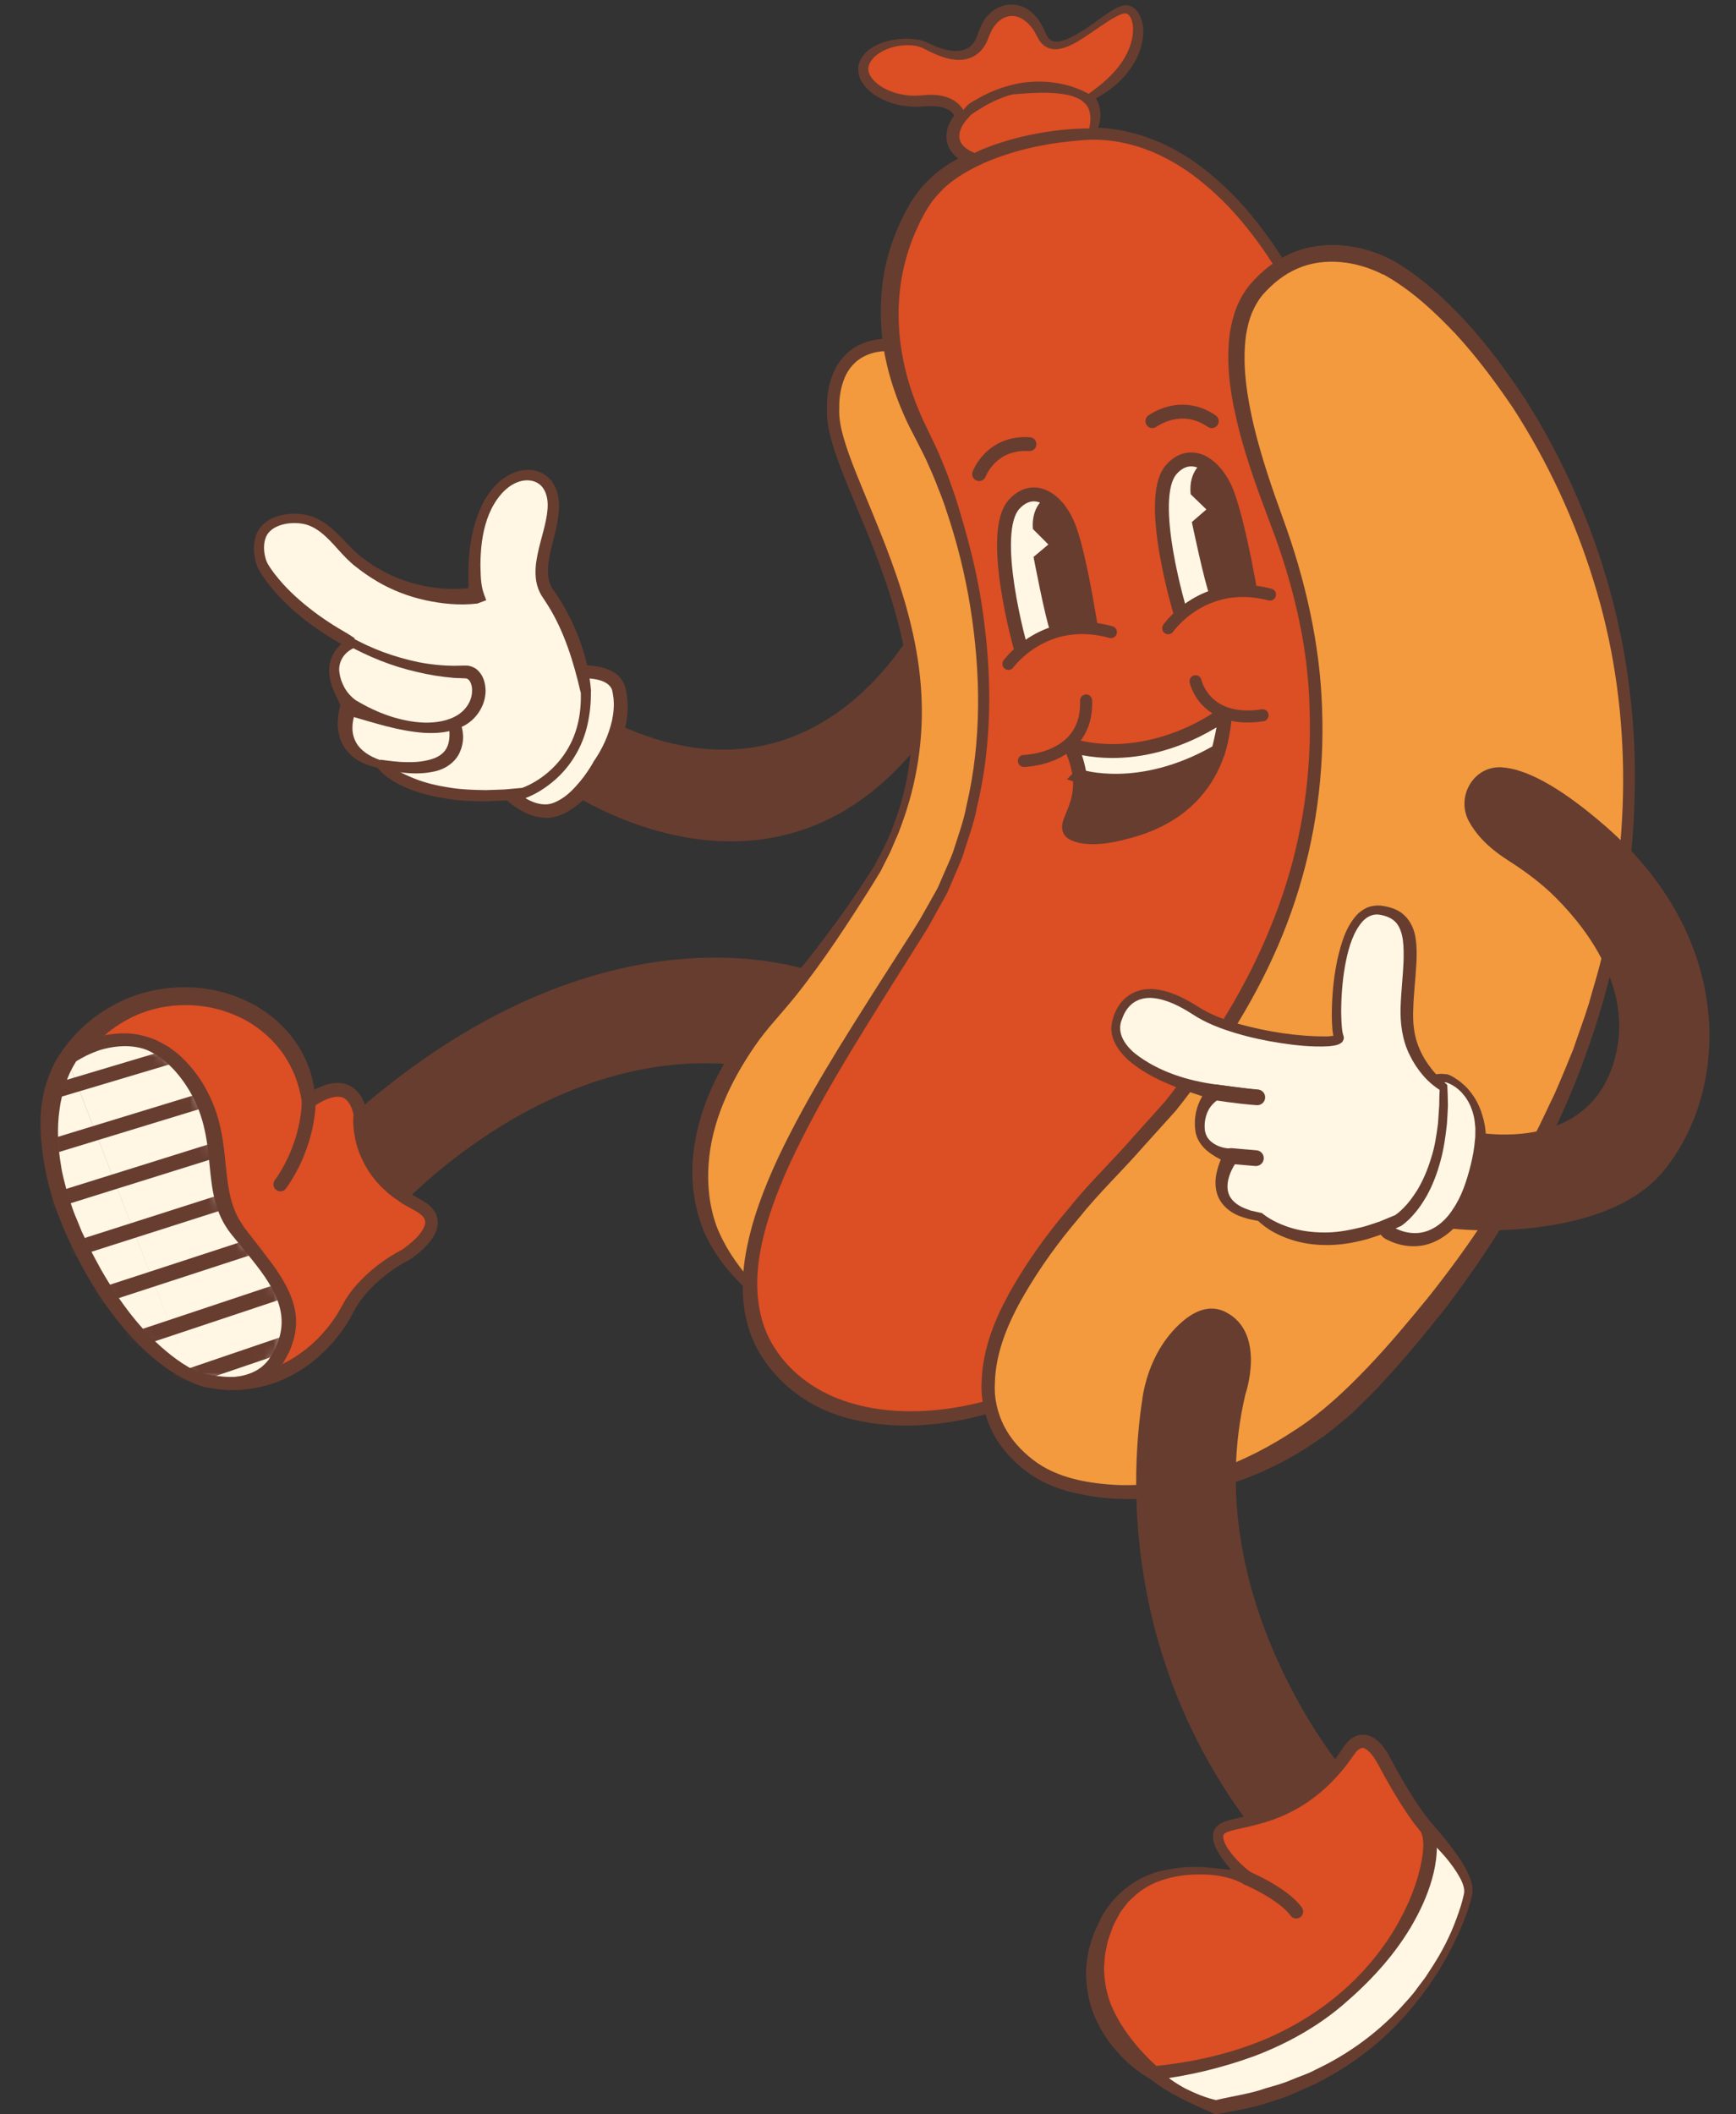 <?xml version="1.0" encoding="UTF-8"?>
<!DOCTYPE svg PUBLIC '-//W3C//DTD SVG 1.0//EN'
          'http://www.w3.org/TR/2001/REC-SVG-20010904/DTD/svg10.dtd'>
<svg fill="none" height="228.0" preserveAspectRatio="xMidYMid meet" style="fill: none;" version="1.0" viewBox="-4.0 0.5 187.3 228.0" width="187.3" xmlns="http://www.w3.org/2000/svg" xmlns:xlink="http://www.w3.org/1999/xlink" zoomAndPan="magnify"
><rect x="-4.0" y="0.5" width="187.3" height="228.0" fill="#333333" stroke="none"/><g id="change1_2"
  ><path d="M84.53 105.57C84.53 105.57 61.49 95.82 32.94 121.74C32.94 121.74 32.48 129.65 38.33 131.49C38.33 131.49 54.84 112.69 76.39 115.44L84.53 105.58V105.57Z" fill="#673D30"
  /></g
  ><g id="change2_1"
  ><path d="M39.82 135.78C39.82 135.78 35.41 137.9 33.46 141.74C31.51 145.58 26.18 150.85 18.5 149.36C10.82 147.87 -4.01 125.4 3.71 114.39C11.43 103.38 28.17 107.28 29.32 119.28C29.32 119.28 33.83 115.69 34.9 120.58C34.9 120.58 33.84 126.82 41.09 130.44C45.06 132.43 39.83 135.77 39.83 135.77L39.82 135.78Z" fill="#DC4E23"
  /></g
  ><g id="change1_3"
  ><path d="M40.15 136.37C38.31 137.34 36.67 138.61 35.36 140.16C35.04 140.55 34.75 140.95 34.48 141.38L33.72 142.76C33.16 143.73 32.49 144.63 31.74 145.46C30.25 147.12 28.41 148.48 26.33 149.37C24.24 150.22 21.93 150.58 19.69 150.34C19.12 150.24 18.59 150.22 18 150.06C17.4 149.92 16.86 149.68 16.35 149.42C15.32 148.9 14.41 148.24 13.56 147.53C11.86 146.12 10.38 144.49 9.04 142.79C6.36 139.36 4.19 135.57 2.53 131.53C1.7 129.51 1.04 127.39 0.66 125.19C0.32 122.99 0.19 120.68 0.72 118.41C0.96 117.28 1.37 116.17 1.9 115.12C2.17 114.6 2.51 114.1 2.84 113.63C3.2 113.18 3.52 112.72 3.92 112.31C5.43 110.59 7.34 109.24 9.42 108.31C13.6 106.48 18.54 106.5 22.65 108.48C24.71 109.45 26.54 110.95 27.87 112.83C28.52 113.78 29.05 114.81 29.42 115.89C29.78 116.98 29.97 118.11 30.05 119.23L28.84 118.72C29.41 118.29 29.95 117.97 30.59 117.7C31.22 117.44 31.92 117.23 32.72 117.3C33.53 117.35 34.35 117.86 34.77 118.49C35.04 118.79 35.14 119.13 35.31 119.46C35.43 119.79 35.51 120.12 35.61 120.45L35.64 120.55L35.62 120.74C35.46 122.1 35.72 123.72 36.37 125.05C37 126.41 38.01 127.59 39.23 128.52L40.17 129.18L41.18 129.75L41.75 130.09C41.95 130.21 42.15 130.33 42.34 130.52C42.53 130.69 42.72 130.86 42.86 131.12C43.03 131.34 43.12 131.62 43.19 131.91C43.3 132.49 43.17 133.07 42.95 133.5C42.75 133.97 42.45 134.32 42.16 134.67C41.54 135.36 40.94 135.85 40.13 136.4L40.15 136.37ZM39.49 135.19C40.02 134.82 40.69 134.28 41.15 133.75C41.61 133.21 41.97 132.56 41.86 132.14C41.78 131.7 41.26 131.32 40.57 130.95L39.46 130.33L38.41 129.6C37.04 128.57 35.86 127.22 35.12 125.63C34.73 124.85 34.45 124.01 34.29 123.15C34.13 122.27 34.05 121.44 34.17 120.47V120.76C34.09 120.51 34.03 120.24 33.94 120C33.82 119.79 33.75 119.53 33.6 119.38C33.34 119.02 33.03 118.82 32.61 118.78C32.19 118.74 31.68 118.87 31.19 119.07C30.71 119.27 30.2 119.57 29.79 119.88L28.79 120.64L28.58 119.37C28.42 118.37 28.17 117.4 27.81 116.48C27.42 115.57 26.96 114.7 26.38 113.91C25.2 112.34 23.65 111.04 21.85 110.2C18.27 108.48 13.88 108.44 10.3 110.17C8.51 111.03 6.93 112.28 5.66 113.8C4.33 115.33 3.5 117 3.08 118.92C2.66 120.82 2.67 122.85 2.93 124.86C3.17 126.88 3.67 128.89 4.33 130.86C5.69 134.79 7.81 138.48 10.35 141.79C11.63 143.44 13.02 145.01 14.6 146.32C15.38 146.98 16.21 147.58 17.09 148.02C17.52 148.24 17.97 148.44 18.41 148.54C18.84 148.67 19.39 148.7 19.87 148.78C21.87 149 23.89 148.68 25.75 147.93C27.6 147.16 29.29 145.96 30.67 144.46C31.36 143.71 31.98 142.9 32.5 142.03L33.3 140.62C33.61 140.14 33.94 139.68 34.31 139.25C35.77 137.55 37.59 136.19 39.52 135.19H39.49Z" fill="#673D30"
  /></g
  ><g id="change1_4"
  ><path clip-rule="evenodd" d="M29.297 118.54C29.711 118.533 30.052 118.863 30.06 119.277L29.31 119.29C30.06 119.277 30.06 119.277 30.06 119.277L30.06 119.278L30.06 119.28L30.06 119.284L30.06 119.298C30.06 119.31 30.06 119.326 30.06 119.346C30.06 119.386 30.059 119.443 30.057 119.515C30.053 119.659 30.043 119.867 30.021 120.127C29.977 120.648 29.884 121.383 29.69 122.261C29.301 124.015 28.503 126.348 26.862 128.664C26.622 129.002 26.154 129.081 25.816 128.842C25.478 128.602 25.399 128.134 25.638 127.796C27.137 125.682 27.869 123.545 28.225 121.937C28.403 121.133 28.487 120.464 28.526 120.001C28.546 119.769 28.554 119.589 28.558 119.47C28.559 119.41 28.56 119.366 28.56 119.338L28.56 119.308L28.56 119.303L28.56 119.303C28.553 118.889 28.883 118.547 29.297 118.54Z" fill="#673D30" fill-rule="evenodd"
  /></g
  ><g id="change3_2"
  ><path d="M3.7 114.4C3.7 114.4 11.52 108.86 17.08 117.3C21.05 123.34 18.38 128.84 21.9 133.27C25.42 137.7 29.61 141.59 26.18 147.1C23.66 151.15 17.08 148.93 17.08 148.93C17.08 148.93 10.05 146.36 4.24 133.57C-1.49 120.96 3.7 114.39 3.7 114.39V114.4Z" fill="#FFF6E4"
  /></g
  ><g id="change1_5"
  ><path d="M3.19 113.85C3.25 113.81 3.3 113.76 3.36 113.72L3.46 113.66L3.64 113.55L4 113.35C4.24 113.22 4.49 113.11 4.73 112.99C5.23 112.77 5.74 112.59 6.26 112.41C7.3 112.09 8.4 111.93 9.51 111.94C10.62 111.95 11.72 112.21 12.75 112.63C13.25 112.86 13.74 113.13 14.21 113.41C14.64 113.75 15.11 114.05 15.5 114.43C17.1 115.92 18.29 117.74 19.07 119.75C19.87 121.76 20.14 123.9 20.33 125.94C20.54 127.97 20.74 129.97 21.61 131.66C21.81 132.09 22.1 132.47 22.35 132.87L23.28 134.08C23.91 134.89 24.55 135.7 25.17 136.54C25.8 137.37 26.39 138.25 26.88 139.2C27.37 140.14 27.77 141.18 27.9 142.28C28.03 143.38 27.86 144.51 27.5 145.54L27.2 146.3L26.82 147.01C26.7 147.25 26.56 147.48 26.38 147.71C26.21 147.94 26.05 148.18 25.83 148.36C25.02 149.18 23.95 149.67 22.87 149.9C21.79 150.13 20.7 150.14 19.64 150.03C19.11 149.98 18.58 149.89 18.06 149.78C17.55 149.65 17.02 149.57 16.47 149.29C15.49 148.81 14.61 148.23 13.77 147.58C10.42 145 7.89 141.58 5.8 138C3.79 134.38 2 130.55 1.25 126.39C0.86 124.32 0.73 122.18 0.98 120.06C1.09 119 1.34 117.95 1.65 116.92C1.83 116.41 2.02 115.9 2.25 115.41C2.36 115.16 2.5 114.92 2.63 114.67L2.84 114.31L2.96 114.13L3.02 114.04C3.07 113.98 3.12 113.91 3.17 113.85H3.19ZM4.22 114.94C4.22 114.94 4.25 114.92 4.26 114.91L4.21 114.98L4.12 115.12L3.94 115.42C3.83 115.63 3.71 115.83 3.61 116.05C3.4 116.48 3.23 116.93 3.06 117.39C2.76 118.32 2.53 119.27 2.41 120.25C2.14 122.2 2.24 124.21 2.58 126.17C2.71 127.16 3 128.12 3.25 129.1C3.58 130.05 3.84 131.02 4.26 131.94L4.83 133.34L5.49 134.71C5.91 135.64 6.42 136.51 6.89 137.4C8.9 140.9 11.34 144.22 14.5 146.68C15.28 147.29 16.12 147.85 16.98 148.28C17.35 148.48 17.85 148.57 18.32 148.69C18.8 148.79 19.29 148.88 19.78 148.93C21.7 149.14 23.8 148.9 25.1 147.6C25.28 147.46 25.4 147.26 25.54 147.08C25.69 146.91 25.81 146.7 25.92 146.49L26.27 145.85L26.54 145.18C26.86 144.28 27 143.33 26.9 142.39C26.67 140.49 25.59 138.75 24.35 137.17C23.73 136.38 23.06 135.61 22.39 134.83L21.39 133.65C21.06 133.21 20.72 132.77 20.48 132.27C19.38 130.31 19.22 128.09 19.01 126.08C18.82 124.05 18.56 122.07 17.84 120.24C17.15 118.42 16.04 116.72 14.63 115.41C13.24 114.06 11.4 113.33 9.51 113.32C8.57 113.33 7.62 113.48 6.7 113.77C6.24 113.93 5.8 114.11 5.36 114.32C5.15 114.43 4.93 114.54 4.72 114.66L4.41 114.84L4.26 114.93L4.2 114.97C4.2 114.97 4.21 114.96 4.21 114.95L4.22 114.94Z" fill="#673D30"
  /></g
  ><g id="change1_6"
  ><path d="M95.65 66.4C95.65 66.4 84.8 89.83 61.41 78.02L57.02 85.66C57.02 85.66 79.95 101.71 96.23 79.35C96.23 79.35 99.55 69.26 95.66 66.39L95.65 66.4Z" fill="#673D30"
  /></g
  ><g id="change4_1"
  ><path d="M92.37 37.74C92.37 37.74 85.57 36.75 85.87 45.15C86.18 53.56 102.38 73.05 90.69 94.14C90.69 94.14 84.88 103.69 79.3 109.66C73.53 115.82 66.54 128.96 76.62 138.93C76.62 138.93 83.99 120.9 88.92 117.01C93.85 113.11 107.72 86.51 104.63 70.92C101.54 55.33 96.62 37.91 92.37 37.74Z" fill="#F29A3D"
  /></g
  ><g id="change1_7"
  ><path d="M92.3 38.39C91.23 38.29 90.11 38.47 89.19 38.95C88.27 39.43 87.55 40.24 87.14 41.22C86.73 42.2 86.53 43.32 86.55 44.46C86.49 45.6 86.72 46.66 87.04 47.79C87.7 50.01 88.65 52.21 89.55 54.41C90.46 56.62 91.38 58.84 92.2 61.1C93.85 65.61 95.12 70.34 95.4 75.2C95.69 80.05 94.94 84.94 93.26 89.47C93.06 90.04 92.84 90.6 92.58 91.15C92.34 91.7 92.13 92.27 91.84 92.81L91.02 94.44L90.08 95.98C88.8 98.01 87.51 100.02 86.16 102.01C84.81 103.99 83.41 105.95 81.9 107.84C81.15 108.78 80.33 109.71 79.57 110.6C78.81 111.47 78.08 112.38 77.42 113.34C74.8 117.15 72.75 121.51 72.45 126.07C72.29 128.33 72.54 130.62 73.32 132.76C74.15 134.89 75.45 136.8 76.98 138.56L76.12 138.74C78.02 134.48 79.93 130.24 82.14 126.14C83.25 124.09 84.38 122.05 85.71 120.11C86.39 119.15 87.08 118.2 87.94 117.35L88.61 116.73L89.21 116.15C89.62 115.79 89.96 115.32 90.32 114.89C91.72 113.1 92.95 111.13 94.08 109.12C94.65 108.12 95.21 107.11 95.72 106.07C96.26 105.05 96.76 104.01 97.24 102.96C99.19 98.77 100.86 94.46 102.17 90.03C103.46 85.61 104.41 81.06 104.5 76.49C104.54 74.19 104.3 71.97 103.81 69.7C103.34 67.43 102.84 65.17 102.31 62.92C101.24 58.42 100.06 53.94 98.61 49.56C97.88 47.37 97.09 45.21 96.12 43.14C95.64 42.11 95.11 41.1 94.48 40.2C93.87 39.33 93.08 38.43 92.3 38.4V38.39ZM92.42 37.08C93.19 37.13 93.87 37.58 94.32 38.01C94.8 38.46 95.19 38.95 95.53 39.45C96.22 40.46 96.76 41.52 97.26 42.59C98.25 44.74 99.04 46.94 99.77 49.16C101.21 53.6 102.37 58.11 103.42 62.65C103.94 64.92 104.43 67.19 104.89 69.47C105.36 71.74 105.62 74.16 105.56 76.5C105.44 81.22 104.44 85.83 103.12 90.3C101.78 94.77 100.06 99.12 98.08 103.34C97.59 104.4 97.08 105.45 96.53 106.47C96.01 107.51 95.44 108.53 94.86 109.54C93.71 111.57 92.46 113.55 90.99 115.4C90.61 115.86 90.27 116.33 89.8 116.74L88.54 117.93C87.75 118.71 87.06 119.63 86.4 120.56C85.1 122.45 83.95 124.46 82.88 126.5C80.75 130.6 78.81 134.82 77.12 139.12L76.82 139.89L76.27 139.29C74.5 137.59 72.95 135.61 71.94 133.3C71 130.97 70.58 128.43 70.72 125.94C71.02 120.91 73.15 116.24 76.03 112.31C76.75 111.32 77.52 110.36 78.36 109.46C79.19 108.57 79.98 107.74 80.77 106.85C82.32 105.07 83.79 103.2 85.22 101.3C86.65 99.4 88.02 97.45 89.32 95.46L90.28 93.96L91.11 92.41C91.63 91.36 92.15 90.29 92.52 89.17C94.19 84.75 94.7 79.94 94.25 75.27C93.84 70.58 92.59 65.99 90.96 61.54C90.15 59.31 89.23 57.12 88.31 54.92C87.4 52.71 86.44 50.51 85.75 48.15C85.42 46.99 85.15 45.68 85.22 44.42C85.21 43.17 85.42 41.88 85.93 40.67C86.44 39.46 87.39 38.37 88.6 37.75C89.8 37.14 91.15 36.94 92.44 37.07L92.42 37.08Z" fill="#673D30"
  /></g
  ><g id="change2_2"
  ><path d="M112.39 15C112.39 15 99.43 15.46 95.19 22.57C90.95 29.68 90.72 38.51 95.53 47.56C100.35 56.62 107.57 81.27 95.64 100.18C83.72 119.1 71.56 136.41 79.36 147.07C87.16 157.73 106.88 153.83 116.62 144.55C126.36 135.27 147.92 107.29 145.63 71.06C143.34 34.83 127.9 13.43 112.38 15H112.39Z" fill="#DC4E23"
  /></g
  ><g id="change1_8"
  ><path d="M112.44 15.65C108.91 15.93 105.38 16.68 102.19 18.07C100.61 18.78 99.09 19.64 97.86 20.78C97.27 21.37 96.7 21.97 96.27 22.67C96.03 22.99 95.83 23.38 95.62 23.76C95.4 24.14 95.21 24.52 95.04 24.92C93.56 28.05 92.86 31.52 92.96 34.98C93.04 38.45 93.89 41.9 95.29 45.13C95.63 45.95 96.04 46.71 96.42 47.54C96.82 48.37 97.23 49.2 97.56 50.05C97.92 50.89 98.26 51.74 98.55 52.61C98.87 53.47 99.16 54.33 99.42 55.21C100.48 58.7 101.41 62.23 101.94 65.84C103.04 73.03 103.11 80.46 101.4 87.59C101.07 89.39 100.38 91.1 99.86 92.85C99.54 93.71 99.15 94.54 98.8 95.38L98.26 96.64C98.07 97.06 97.83 97.45 97.61 97.85L96.28 100.25C95.82 101.04 95.33 101.79 94.85 102.56L91.97 107.14C88.15 113.26 84.3 119.37 81.28 125.86C79.79 129.1 78.52 132.46 77.95 135.92C77.39 139.35 77.7 142.96 79.55 145.82C81.36 148.71 84.32 150.75 87.62 151.75C90.93 152.78 94.52 152.9 98.01 152.45C101.51 151.99 104.95 150.97 108.18 149.5C111.41 148.02 114.43 146.07 116.96 143.56C118.26 142.33 119.49 141.01 120.69 139.68C121.85 138.31 123.02 136.94 124.1 135.5C126.33 132.67 128.32 129.68 130.26 126.65C137.82 114.44 143.1 100.68 144.67 86.38C145.47 79.24 145.4 72.04 144.56 64.89C143.75 57.75 142.37 50.66 140.15 43.83C139.04 40.42 137.7 37.09 136.1 33.89C134.51 30.69 132.63 27.63 130.38 24.88C129.26 23.5 128.05 22.19 126.72 21.03C125.4 19.85 123.99 18.78 122.46 17.93C119.42 16.19 115.93 15.27 112.43 15.65H112.44ZM112.35 14.34C116.07 13.97 119.89 15.01 123.09 16.84C124.71 17.74 126.19 18.88 127.56 20.11C128.94 21.33 130.19 22.69 131.34 24.12C133.65 26.97 135.56 30.11 137.17 33.38C138.79 36.65 140.13 40.04 141.25 43.5C143.48 50.42 144.84 57.59 145.64 64.79C146.46 71.99 146.51 79.31 145.67 86.52C144.03 100.98 138.65 114.84 130.99 127.13C127.12 133.26 122.68 139.03 117.61 144.24C115.08 146.89 111.99 148.99 108.7 150.61C105.4 152.22 101.86 153.35 98.21 153.9C94.57 154.44 90.77 154.4 87.14 153.35C83.51 152.35 80.18 149.98 78.14 146.72C77.1 145.09 76.49 143.21 76.26 141.32C76.02 139.43 76.14 137.53 76.46 135.7C77.11 132.03 78.45 128.58 79.99 125.28C83.12 118.69 87.04 112.58 90.91 106.48L93.83 101.92C94.31 101.16 94.81 100.4 95.27 99.63L96.58 97.31C96.79 96.92 97.03 96.54 97.22 96.14L97.75 94.92C98.1 94.1 98.48 93.3 98.8 92.46C99.33 90.76 99.97 89.09 100.29 87.33C101.92 80.37 101.82 73.09 100.7 66.04C100.14 62.51 99.27 59.02 98.13 55.64C97.86 54.79 97.55 53.95 97.21 53.13C96.9 52.29 96.55 51.47 96.18 50.67C95.84 49.85 95.42 49.07 95.02 48.28C94.63 47.48 94.16 46.66 93.78 45.82C92.24 42.47 91.16 38.82 91.05 35.05C90.98 33.17 91.12 31.29 91.48 29.44C91.87 27.59 92.49 25.8 93.31 24.11C93.5 23.68 93.72 23.26 93.96 22.86C94.19 22.45 94.4 22.04 94.72 21.64C95.27 20.81 95.96 20.11 96.67 19.45C98.13 18.17 99.83 17.28 101.56 16.57C105.04 15.18 108.7 14.53 112.36 14.35L112.35 14.34Z" fill="#673D30"
  /></g
  ><g id="change2_3"
  ><path d="M101.16 17.69C101.16 17.69 98.58 17.08 98.81 14.94C99.04 12.79 102.25 10.33 107.06 9.84C111.88 9.34 115.31 10.81 113.82 14.77C113.82 14.77 107.28 14.67 101.15 17.69H101.16Z" fill="#DC4E23"
  /></g
  ><g id="change1_9"
  ><path d="M101.23 18.34C101.16 18.34 101.08 18.34 101.01 18.33L100.94 18.31L100.88 18.29L100.77 18.26L100.56 18.19C100.42 18.14 100.28 18.09 100.14 18.02C99.87 17.9 99.6 17.75 99.35 17.56C98.85 17.2 98.39 16.63 98.21 15.96C98.01 15.29 98.12 14.59 98.35 14.01C98.59 13.43 98.93 12.93 99.33 12.51C100.13 11.67 101.16 11.21 102.13 10.77C103.1 10.32 104.09 9.92 105.12 9.58C106.15 9.25 107.21 9.03 108.3 8.99C109.38 8.95 110.49 9.01 111.59 9.33C112.14 9.48 112.68 9.74 113.19 10.06C113.69 10.42 114.14 10.88 114.43 11.45C114.96 12.65 114.71 13.92 114.23 14.88L114.14 15.14H113.84C111.72 15.21 109.55 15.54 107.47 16.05C106.43 16.3 105.4 16.61 104.4 16.98C103.9 17.16 103.4 17.36 102.91 17.57C102.68 17.66 102.4 17.79 102.11 17.93L101.25 18.31L101.23 18.34ZM101.08 17.03L101.71 16.73C101.91 16.63 102.13 16.54 102.41 16.44C102.93 16.24 103.46 16.04 103.99 15.88C105.05 15.53 106.13 15.25 107.22 15.03C109.4 14.58 111.59 14.34 113.84 14.35L113.45 14.62C113.71 13.67 113.74 12.71 113.35 12.02C113.14 11.68 112.83 11.41 112.47 11.19C112.08 11 111.67 10.83 111.21 10.74C109.38 10.36 107.34 10.51 105.36 10.67C104.37 10.79 103.38 11.04 102.49 11.51C101.61 11.99 100.89 12.7 100.3 13.39C99.7 14.08 99.36 14.92 99.56 15.59C99.65 15.91 99.86 16.21 100.19 16.46C100.34 16.59 100.53 16.7 100.72 16.8C100.82 16.85 100.92 16.9 101.02 16.94L101.17 17L101.24 17.03H101.28C101.28 17.03 101.33 17.05 101.26 17.03C101.2 17.02 101.14 17.02 101.09 17.03H101.08Z" fill="#673D30"
  /></g
  ><g id="change2_4"
  ><path d="M99.61 13.05C99.61 13.05 99.21 10.99 95.54 11.39C91.87 11.79 88.37 9.38 89.29 7.26C90.21 5.14 94.16 4.51 96 5.48C97.83 6.45 101.04 7.6 102.13 4.28C103.22 0.96 106.77 0.5 108.38 4.28C109.99 8.06 115.77 1.18 117.61 1.53C119.44 1.87 119.96 7.43 113.48 11.1C113.48 11.1 107.29 7.03 99.61 13.05Z" fill="#DC4E23"
  /></g
  ><g id="change1_10"
  ><path d="M99.41 13.58C99.32 13.54 99.21 13.46 99.14 13.36C99.06 13.25 99.04 13.12 99.05 13.16L99.04 13.12C99.04 13.1 99.02 13.08 99.01 13.05C98.99 13 98.96 12.96 98.93 12.91C98.87 12.82 98.8 12.73 98.72 12.64C98.56 12.47 98.35 12.34 98.12 12.24C97.66 12.03 97.1 11.95 96.54 11.94C96.26 11.93 95.96 11.95 95.67 11.97C95.36 11.98 95 12.03 94.67 12.01C93.99 12.01 93.33 11.9 92.67 11.75C91.38 11.39 90.1 10.81 89.19 9.64C88.97 9.35 88.79 9 88.67 8.62C88.58 8.23 88.56 7.8 88.67 7.41C88.89 6.62 89.43 6.06 90.01 5.68C91.2 4.92 92.53 4.69 93.84 4.67C94.5 4.69 95.16 4.75 95.82 4.99C96.47 5.27 96.94 5.53 97.53 5.72C98.65 6.08 99.91 6.16 100.66 5.52C101.03 5.21 101.3 4.76 101.47 4.23C101.68 3.67 101.94 2.93 102.4 2.38C102.85 1.81 103.49 1.34 104.23 1.12C104.97 0.89 105.81 0.97 106.49 1.29C107.17 1.62 107.7 2.14 108.1 2.71C108.27 3.01 108.48 3.29 108.6 3.6L108.81 4.06C108.87 4.18 108.91 4.31 108.98 4.41C109.22 4.84 109.61 5.03 110.15 4.98C110.68 4.93 111.24 4.69 111.77 4.41C112.85 3.86 113.85 3.11 114.88 2.37C115.4 2.01 115.91 1.64 116.52 1.33C116.83 1.19 117.17 1.02 117.68 1.07C118.12 1.17 118.52 1.44 118.73 1.77C119.62 3.1 119.4 4.59 119.01 5.87C118.59 7.17 117.78 8.28 116.86 9.21C115.91 10.12 114.82 10.85 113.67 11.42L113.48 11.54L113.26 11.42C112.27 10.85 111.08 10.49 109.91 10.32C108.73 10.15 107.53 10.18 106.35 10.39C105.19 10.64 104.04 11 102.97 11.55C102.42 11.79 101.93 12.15 101.41 12.44C100.84 12.85 100.05 13.3 99.4 13.58H99.41ZM99.81 12.51C100.18 12.08 100.37 11.78 100.84 11.51C101.41 11.21 101.94 10.85 102.53 10.6C103.69 10.04 104.93 9.67 106.2 9.44C107.48 9.25 108.78 9.25 110.05 9.46C111.33 9.68 112.54 10.07 113.69 10.76H113.28V10.74C115.27 9.36 117.14 7.69 117.91 5.49C118.29 4.44 118.42 3.17 117.94 2.33C117.83 2.11 117.66 2.03 117.51 1.95C117.4 1.92 117.11 1.98 116.86 2.08C116.33 2.3 115.8 2.63 115.29 2.97C114.25 3.65 113.24 4.41 112.12 5.06C111.56 5.38 110.95 5.66 110.24 5.78C109.89 5.84 109.48 5.82 109.1 5.67C108.72 5.52 108.39 5.23 108.18 4.92C108.06 4.77 107.99 4.6 107.9 4.44L107.69 4.06C107.57 3.79 107.38 3.58 107.22 3.35C106.86 2.92 106.44 2.58 105.98 2.39C105.06 1.97 104.03 2.36 103.39 3.19C103.03 3.6 102.85 4.06 102.61 4.66C102.38 5.32 101.95 5.97 101.31 6.41C100.68 6.86 99.89 7 99.2 6.95C98.5 6.91 97.85 6.71 97.24 6.47C96.64 6.26 96.02 5.9 95.53 5.67C95.02 5.45 94.42 5.36 93.83 5.38C92.65 5.39 91.43 5.76 90.56 6.45C90.14 6.79 89.81 7.24 89.71 7.67C89.61 8.09 89.77 8.54 90.08 8.95C90.72 9.78 91.83 10.33 92.94 10.61C93.5 10.74 94.08 10.83 94.66 10.82C94.95 10.83 95.22 10.79 95.53 10.78C95.86 10.75 96.2 10.72 96.54 10.73C97.22 10.73 97.93 10.85 98.61 11.17C98.94 11.34 99.27 11.55 99.54 11.84C99.67 11.99 99.8 12.14 99.9 12.32C99.95 12.41 100 12.5 100.04 12.59C100.06 12.64 100.08 12.69 100.1 12.74L100.13 12.82V12.86C100.13 12.86 100.13 12.79 100.06 12.69C99.99 12.59 99.88 12.52 99.79 12.5L99.81 12.51Z" fill="#673D30"
  /></g
  ><g id="change4_2"
  ><path d="M145.67 29.3C145.67 29.3 137.54 24.66 131.57 31.69C125.61 38.72 133.56 55.38 134.93 60.12C136.3 64.86 147.29 94.65 117.35 125.24C96.25 146.79 102.37 155.35 107.72 159.02C113.07 162.69 130.04 163.91 143.49 149.7C156.94 135.49 171.77 113.47 171.77 84.27C171.77 55.07 154.56 33.93 145.66 29.29L145.67 29.3Z" fill="#F29A3D"
  /></g
  ><g id="change1_11"
  ><path d="M145.23 30.11C142.41 28.66 138.88 28.19 135.99 29.46C134.54 30.08 133.28 31.1 132.22 32.31C131.73 32.9 131.35 33.58 131.05 34.3C130.76 35.03 130.57 35.81 130.44 36.61C129.99 39.84 130.53 43.26 131.31 46.56C132.12 49.88 133.23 53.13 134.41 56.38C136.8 62.92 138.41 69.85 138.64 76.86C138.91 83.86 137.95 90.92 135.75 97.58C133.57 104.26 130.12 110.45 126.04 116.11C124.98 117.5 123.96 118.92 122.86 120.28L119.35 124.17C117.05 126.81 114.56 129.15 112.41 131.85C110.18 134.46 108.17 137.25 106.47 140.19C104.78 143.11 103.42 146.33 103.34 149.61C103.23 151.25 103.61 152.86 104.33 154.29C105.06 155.72 106.17 156.95 107.48 157.95C110.05 159.94 113.55 160.53 116.88 160.66C120.25 160.72 123.64 160.21 126.84 159.13C130.05 158.08 133.04 156.5 135.84 154.65C138.66 152.81 141.11 150.51 143.47 148.05C145.85 145.57 148.04 142.93 150.21 140.27C154.48 134.9 158.3 129.16 161.48 123.07C162.3 121.56 162.98 119.98 163.74 118.44C164.43 116.87 165.08 115.28 165.73 113.69C166.28 112.06 166.89 110.45 167.4 108.82C167.85 107.16 168.39 105.53 168.78 103.85C172.02 90.52 172.05 76.26 167.93 63.14C165.91 56.58 162.99 50.31 159.28 44.55C157.36 41.72 155.32 38.97 153 36.46C150.66 34 148.13 31.67 145.23 30.08V30.11ZM146.11 28.49C149.28 30.27 151.88 32.74 154.28 35.31C156.65 37.92 158.72 40.76 160.65 43.69C164.39 49.62 167.3 56.05 169.29 62.75C171.29 69.45 172.31 76.43 172.39 83.42C172.46 90.4 171.65 97.38 170.08 104.18C168.49 110.98 166.09 117.59 163 123.85C159.91 130.12 156.16 136.06 151.92 141.62C149.74 144.35 147.53 147.06 145.14 149.61C144.57 150.26 143.94 150.89 143.3 151.51C142.65 152.12 142.06 152.78 141.37 153.35L139.29 155.04C138.59 155.59 137.82 156.05 137.09 156.56C131.1 160.44 123.92 162.45 116.83 162.14C115.05 162.11 113.28 161.82 111.54 161.41C109.82 160.97 108.05 160.22 106.62 159.09C105.19 157.99 103.91 156.6 103.08 154.93C102.24 153.28 101.81 151.4 101.91 149.58C101.99 145.89 103.44 142.5 105.17 139.46C106.93 136.4 108.99 133.55 111.25 130.89C113.42 128.16 115.99 125.73 118.24 123.14L121.68 119.31C122.76 117.98 123.75 116.58 124.8 115.22C128.81 109.67 132.14 103.6 134.34 97.12C136.55 90.64 137.54 83.76 137.29 76.92C137.15 70.06 135.48 63.32 133.03 56.91C131.8 53.67 130.6 50.38 129.71 46.98C128.85 43.58 128.19 40.03 128.7 36.36C128.85 35.45 129.07 34.54 129.41 33.66C129.77 32.78 130.24 31.94 130.86 31.19C132.07 29.79 133.54 28.57 135.29 27.82C137.03 27.06 138.96 26.81 140.81 26.96C142.67 27.13 144.44 27.64 146.13 28.51L146.11 28.49Z" fill="#673D30"
  /></g
  ><g id="change1_12"
  ><path d="M158.62 93.23C160.51 94.43 162.31 95.75 163.89 97.34C167.6 101.07 172.46 107.71 170.06 115.24C166.74 125.67 153.78 122.35 153.78 122.35C153.78 122.35 152.17 131.87 150.57 132.44C148.96 133.01 168.34 135.42 175.45 126.82C182.56 118.22 183.32 101.94 169.34 89.71C163.9 84.95 160.33 83.39 158.01 83.25C155.01 83.07 153.06 86.39 154.47 89.05C155.12 90.27 156.34 91.77 158.63 93.23H158.62Z" fill="#673D30"
  /></g
  ><g id="change3_3"
  ><path d="M151.98 116.77C152.29 116.78 156.87 118.45 155.5 125.59C154.12 132.73 150.12 135.63 146.02 133.53C143.88 132.44 149.08 130.47 150.07 123.91C151.06 117.35 149.99 116.7 151.98 116.77Z" fill="#FFF6E4"
  /></g
  ><g id="change1_13"
  ><path d="M152 116.33C152.27 116.37 152.34 116.43 152.47 116.48C152.58 116.54 152.7 116.59 152.81 116.66C153.03 116.79 153.23 116.93 153.43 117.07C153.81 117.38 154.2 117.69 154.5 118.08C155.14 118.83 155.61 119.71 155.89 120.65C156.52 122.52 156.39 124.54 156.01 126.39C155.61 128.24 154.99 130.1 153.86 131.72C153.32 132.54 152.62 133.29 151.76 133.86C150.92 134.44 149.9 134.84 148.84 134.89C147.79 134.95 146.73 134.72 145.81 134.27C145.59 134.17 145.24 134.04 144.95 133.61C144.81 133.39 144.72 133.08 144.74 132.84C144.74 132.59 144.81 132.4 144.88 132.24C145.16 131.63 145.46 131.29 145.75 130.91C146.9 129.46 147.9 128.06 148.52 126.44C148.83 125.64 149.06 124.81 149.2 123.96C149.33 123.08 149.46 122.17 149.56 121.28C149.66 120.38 149.75 119.49 149.83 118.56C149.88 118.08 149.9 117.65 150.21 117C150.26 116.91 150.31 116.83 150.37 116.75C150.45 116.66 150.54 116.58 150.63 116.51C150.83 116.39 151.04 116.33 151.2 116.32C151.53 116.29 151.77 116.32 152.02 116.35L152 116.33ZM151.97 117.22C151.76 117.23 151.53 117.25 151.41 117.32C151.26 117.42 151.4 117.37 151.38 117.47C151.38 117.69 151.4 118.2 151.38 118.64C151.35 119.55 151.33 120.5 151.24 121.43C151.16 122.37 151.05 123.29 150.89 124.23C150.73 125.2 150.47 126.15 150.1 127.06C149.39 128.89 148.19 130.51 146.99 131.89C146.71 132.23 146.41 132.6 146.3 132.83C146.25 132.97 146.3 132.86 146.23 132.78C146.19 132.74 146.27 132.84 146.47 132.92C147.2 133.31 148 133.5 148.78 133.48C150.37 133.45 151.81 132.38 152.73 130.94C153.71 129.53 154.26 127.81 154.69 126.09C154.9 125.22 155.06 124.36 155.13 123.49C155.2 123.05 155.16 122.62 155.18 122.18C155.13 121.75 155.12 121.31 155.01 120.89C154.82 120.05 154.47 119.24 153.92 118.58C153.66 118.24 153.33 117.95 152.98 117.7C152.8 117.59 152.62 117.47 152.43 117.39C152.34 117.34 152.24 117.31 152.15 117.27C152.07 117.24 151.92 117.21 151.97 117.21V117.22Z" fill="#673D30"
  /></g
  ><g id="change3_4"
  ><path d="M151.75 117.76C151.75 117.76 147.85 115.31 147.78 110.19C147.71 105.07 149.77 99.18 144.88 98.65C139.99 98.11 139.84 111.19 140.45 112.33C141.06 113.48 129.75 112.64 125.01 109.5C120.27 106.36 117.27 107.44 116.45 110.8C115.76 113.63 119.89 116.76 127.15 118.29C127.15 118.29 125.19 119.51 125.47 122.34C125.7 124.63 128.83 125.17 128.83 125.17C128.83 125.17 125.01 130.67 131.96 131.74C131.96 131.74 137 136.78 146.86 132.12C146.86 132.12 152.13 128.91 151.75 117.75V117.76Z" fill="#FFF6E4"
  /></g
  ><g id="change1_14"
  ><path d="M151.36 117.99C151.5 118.2 151.4 118.06 151.36 118.06L151.22 117.97L150.95 117.78C150.77 117.66 150.61 117.51 150.44 117.38C150.11 117.1 149.8 116.79 149.52 116.46C148.95 115.8 148.47 115.06 148.09 114.27C147.3 112.71 147.06 110.86 147.11 109.18C147.16 107.5 147.36 105.85 147.43 104.25C147.47 102.68 147.47 101.02 146.65 100.03C146.24 99.54 145.55 99.25 144.81 99.14C144.13 99.04 143.5 99.34 143.01 99.87C142.03 100.97 141.54 102.58 141.22 104.13C140.9 105.71 140.75 107.33 140.71 108.94C140.69 109.75 140.71 110.56 140.78 111.34C140.8 111.53 140.83 111.72 140.86 111.89C140.88 111.97 140.9 112.06 140.91 112.07V112.09C140.91 112.09 140.95 112.18 140.96 112.23C140.98 112.33 141 112.44 140.98 112.54C140.95 112.64 140.9 112.75 140.84 112.84C140.78 112.91 140.75 112.93 140.69 112.98C140.32 113.22 140.1 113.22 139.87 113.27C139.64 113.31 139.42 113.33 139.2 113.34C137.48 113.42 135.83 113.24 134.18 112.99C132.53 112.74 130.9 112.39 129.3 111.91C127.7 111.43 126.11 110.83 124.66 109.88C123.33 109.02 121.87 108.27 120.37 108.13C119.63 108.07 118.9 108.22 118.32 108.62C117.74 109.01 117.32 109.64 117.08 110.35C116.43 111.75 117.27 113.14 118.47 114.12C120.93 116.05 124.14 117.07 127.32 117.47L131.1 117.96L127.59 119.02C127.39 119.08 127.09 119.32 126.88 119.54C126.65 119.77 126.46 120.04 126.32 120.34C126.04 120.94 125.92 121.64 125.99 122.34C126.02 122.65 126.13 122.93 126.29 123.2C126.47 123.45 126.71 123.68 127 123.86C127.56 124.21 128.32 124.4 128.96 124.35L130.19 124.8L129.51 125.67C129.12 126.17 128.77 126.83 128.59 127.46C128.4 128.1 128.37 128.75 128.59 129.31C128.81 129.87 129.31 130.33 129.94 130.65C130.25 130.81 130.6 130.92 130.93 131.05L132.01 131.29L132.13 131.31L132.27 131.42C133.19 132.14 134.39 132.67 135.57 133C136.77 133.32 138.02 133.44 139.26 133.41C140.51 133.38 141.75 133.13 142.98 132.83C143.59 132.67 144.19 132.45 144.79 132.26L146.56 131.53L146.5 131.56C146.92 131.29 147.4 130.83 147.79 130.38C148.2 129.92 148.55 129.4 148.89 128.88C149.54 127.81 150.03 126.63 150.4 125.41C150.8 124.2 150.99 122.92 151.15 121.64L151.28 119.71C151.28 119.13 151.3 118.57 151.33 117.98L151.36 117.99ZM152.15 117.53C152.19 118.25 152.21 119 152.22 119.73C152.19 120.4 152.16 121.06 152.11 121.73C151.96 123.06 151.78 124.39 151.42 125.69C151.07 126.99 150.6 128.27 149.93 129.47C149.58 130.06 149.22 130.65 148.77 131.18C148.32 131.73 147.87 132.21 147.21 132.68L147.19 132.7L147.15 132.72L145.3 133.54C144.66 133.75 144.02 133.99 143.37 134.17C142.06 134.52 140.7 134.76 139.32 134.77C137.94 134.79 136.55 134.61 135.24 134.17C133.92 133.73 132.69 133.09 131.64 132.07L131.9 132.2L130.71 131.96C130.32 131.84 129.92 131.73 129.53 131.56C128.76 131.22 128 130.65 127.55 129.81C127.1 128.97 127.07 127.98 127.23 127.13C127.41 126.26 127.69 125.49 128.15 124.69L128.7 126.01H128.69C127.82 125.63 127.1 125.27 126.39 124.73C125.7 124.2 125.09 123.4 124.97 122.45C124.85 121.61 124.92 120.73 125.19 119.88C125.49 119.02 125.9 118.27 126.71 117.57L126.98 119.12C125.37 118.61 123.77 118.12 122.21 117.46C120.65 116.82 119.14 116.02 117.81 114.89C117.17 114.31 116.57 113.63 116.19 112.77C116 112.35 115.9 111.86 115.9 111.38C115.91 111.14 115.95 110.89 115.99 110.66L116.18 110.02C116.48 109.18 117.01 108.37 117.8 107.84C118.58 107.3 119.56 107.11 120.45 107.17C122.25 107.33 123.8 108.15 125.22 109.04C126.53 109.9 128.06 110.46 129.6 110.91C132.7 111.77 135.99 112.29 139.15 112.27C139.34 112.27 139.54 112.25 139.71 112.22C139.88 112.21 140.08 112.13 140.05 112.15C140.04 112.16 140.05 112.15 140.02 112.19C139.98 112.23 139.95 112.29 139.95 112.35C139.95 112.4 139.93 112.45 139.95 112.51C139.95 112.54 139.97 112.56 139.98 112.58L139.96 112.53C139.88 112.35 139.87 112.24 139.84 112.12C139.8 111.89 139.77 111.67 139.75 111.45C139.68 110.59 139.68 109.76 139.71 108.92C139.77 107.25 139.95 105.59 140.3 103.94C140.69 102.32 141.12 100.63 142.33 99.23C142.64 98.89 143.03 98.6 143.47 98.39C143.93 98.2 144.43 98.13 144.91 98.16C145.79 98.27 146.75 98.49 147.5 99.19C148.24 99.88 148.62 100.85 148.74 101.72C148.87 102.61 148.86 103.47 148.82 104.32C148.73 106 148.53 107.62 148.48 109.23C148.4 110.83 148.56 112.34 149.21 113.75C149.52 114.45 149.93 115.11 150.41 115.72C150.64 116.03 150.91 116.31 151.17 116.6L151.59 117.01L151.8 117.2L151.91 117.29C151.95 117.34 151.93 117.27 152.16 117.53H152.15Z" fill="#673D30"
  /></g
  ><g id="change3_5"
  ><path d="M60.72 83.14C60.72 83.14 63.76 79.06 62.78 74.89C62.38 73.16 60.07 72.95 58.95 72.96C58.61 72.96 58.34 73.22 58.32 73.55C58.19 75.69 57.28 83.28 50.99 85.41C50.72 85.5 50.63 85.84 50.84 86.04C51.73 86.87 53.81 88.5 55.9 87.81C58.65 86.89 60.72 83.15 60.72 83.15V83.14Z" fill="#FFF6E4"
  /></g
  ><g id="change1_15"
  ><path d="M60.01 82.68C60.99 81.29 61.68 79.76 62.04 78.17C62.21 77.37 62.27 76.56 62.19 75.77C62.12 75.38 62.09 74.95 61.97 74.75C61.85 74.51 61.64 74.29 61.34 74.12C60.74 73.78 59.9 73.66 59.1 73.65H58.98C58.98 73.65 58.98 73.65 58.99 73.65C59 73.65 59.01 73.64 59.02 73.63C59.04 73.63 59.04 73.5 59.02 73.84C58.99 74.3 58.93 74.75 58.87 75.2C58.61 77 58.12 78.79 57.31 80.46C56.52 82.13 55.32 83.67 53.77 84.78C53.4 85.08 52.96 85.27 52.55 85.52C52.13 85.73 51.68 85.89 51.24 86.08C51.38 86.05 51.52 85.83 51.4 85.62C51.29 85.47 51.4 85.61 51.48 85.67L51.71 85.87C52.02 86.13 52.35 86.37 52.7 86.58C53.38 87 54.14 87.25 54.83 87.25C55.51 87.26 56.18 86.92 56.83 86.48C57.47 86.03 58.04 85.43 58.57 84.79C59.11 84.14 59.56 83.49 60.01 82.71V82.68ZM61.44 83.6C60.52 85.13 59.33 86.65 57.71 87.74C57.3 88.01 56.87 88.26 56.38 88.43C55.9 88.62 55.33 88.73 54.81 88.7C53.74 88.67 52.79 88.25 51.97 87.76C51.56 87.51 51.17 87.23 50.81 86.92L50.54 86.69L50.41 86.57C50.41 86.57 50.22 86.39 50.16 86.26C49.82 85.65 50.22 84.89 50.78 84.73C51.15 84.57 51.54 84.43 51.9 84.25C52.24 84.03 52.63 83.88 52.94 83.61C54.26 82.66 55.32 81.34 56.04 79.83C56.77 78.32 57.23 76.67 57.48 74.98C57.54 74.56 57.59 74.14 57.62 73.71C57.64 73.58 57.62 73.57 57.66 73.29C57.71 73.06 57.82 72.85 57.97 72.68C58.13 72.51 58.33 72.38 58.55 72.31C58.66 72.28 58.78 72.25 58.89 72.25H59.1C60.05 72.27 61.02 72.39 61.99 72.87C62.47 73.11 62.94 73.51 63.23 74.05C63.38 74.3 63.48 74.64 63.52 74.86L63.65 75.58C63.77 76.54 63.72 77.51 63.56 78.45C63.24 80.32 62.45 82.08 61.42 83.59L61.44 83.6Z" fill="#673D30"
  /></g
  ><g id="change3_6"
  ><path d="M59.19 75.11C59.19 75.11 58.54 69.32 55.14 64.56C52.85 61.35 57.05 56.23 55.22 53.02C53.39 49.81 46.03 52.16 47.33 64.7C47.33 64.7 40.5 65.92 34.43 60.9C32.21 59.07 30.76 55.86 26.86 56.47C22.96 57.08 23.96 60.67 24.26 61.36C24.57 62.05 27.01 66.18 33.97 69.84C33.97 69.84 29.84 71.6 33.66 76.57C33.66 76.57 31.44 81.46 36.95 82.91C36.95 82.91 40.92 87.5 52.47 86.04C52.47 86.04 59.43 83.75 59.2 75.11H59.19Z" fill="#FFF6E4"
  /></g
  ><g id="change1_16"
  ><path d="M58.64 75.15C57.9 71.93 56.88 68.58 55.1 65.76L54.38 64.65C54.12 64.2 53.95 63.7 53.86 63.21C53.69 62.22 53.8 61.26 53.98 60.38C54.33 58.61 54.96 56.97 55.08 55.37C55.14 54.58 55.02 53.82 54.65 53.22C54.29 52.64 53.65 52.31 52.93 52.3C52.22 52.28 51.48 52.58 50.86 53.05C50.24 53.52 49.73 54.15 49.31 54.85C48.48 56.25 48.08 57.91 47.92 59.58C47.85 60.42 47.81 61.26 47.85 62.1C47.87 62.94 47.93 63.8 48.23 64.61L48.46 65.23L47.5 65.59C45.53 65.81 43.72 65.62 41.89 65.23C40.08 64.83 38.33 64.16 36.74 63.23C35.95 62.76 35.18 62.25 34.46 61.67C33.72 61.12 33.07 60.41 32.48 59.76C31.31 58.45 30.11 57.16 28.49 56.96C26.95 56.74 24.99 57.22 24.61 58.66C24.4 59.35 24.47 60.2 24.72 60.93C24.82 61.24 25.06 61.6 25.3 61.94C25.54 62.29 25.81 62.62 26.08 62.95C27.18 64.27 28.49 65.42 29.87 66.47C30.56 66.99 31.28 67.48 32.02 67.95C32.76 68.42 33.53 68.81 34.25 69.32L34.21 70.38C33.75 70.56 33.24 70.96 32.97 71.41C32.68 71.87 32.54 72.42 32.61 72.98C32.75 74.09 33.34 75.28 34.39 76.02L34.71 76.51L34.5 76.94C34.27 77.4 34.09 78.05 34.04 78.61C33.99 79.19 34.05 79.77 34.28 80.28C34.7 81.33 35.83 82.08 37.08 82.49H37.13L37.3 82.62C38.27 83.34 39.46 83.96 40.65 84.44C41.86 84.93 43.15 85.23 44.45 85.43C45.75 85.65 47.09 85.69 48.42 85.71L50.42 85.64L52.42 85.46L52.31 85.48C53.26 85.13 54.24 84.54 55.06 83.85C55.89 83.15 56.61 82.33 57.17 81.4C57.74 80.48 58.14 79.45 58.38 78.39C58.62 77.33 58.7 76.2 58.66 75.14L58.64 75.15ZM59.75 75.07C59.77 76.3 59.65 77.46 59.39 78.63C59.13 79.79 58.69 80.93 58.07 81.96C57.46 83 56.67 83.93 55.76 84.71C54.83 85.49 53.85 86.13 52.65 86.59L52.6 86.61H52.54L50.48 86.83L48.41 86.92C47.02 86.91 45.63 86.87 44.25 86.64C42.87 86.43 41.49 86.12 40.18 85.6C38.87 85.06 37.59 84.39 36.63 83.19L36.85 83.32C36.14 83.18 35.42 82.95 34.75 82.57C34.08 82.2 33.45 81.63 33.04 80.91C32.63 80.19 32.45 79.36 32.44 78.56C32.44 77.74 32.55 77.01 32.85 76.19L32.96 77.11C32.69 76.43 32.36 75.81 32.08 75.16C31.78 74.52 31.56 73.81 31.52 73.05C31.48 72.3 31.65 71.49 32.07 70.84C32.5 70.18 33.03 69.68 33.75 69.3L33.71 70.36C32.86 70.03 32.1 69.54 31.33 69.06C30.57 68.57 29.82 68.06 29.1 67.51C27.66 66.4 26.32 65.15 25.16 63.73C24.87 63.37 24.6 63 24.34 62.61C24.09 62.22 23.82 61.83 23.65 61.29C23.37 60.34 23.27 59.33 23.6 58.32C23.92 57.29 24.85 56.51 25.79 56.22C26.73 55.91 27.69 55.83 28.67 55.96C29.65 56.1 30.57 56.54 31.32 57.11C32.08 57.68 32.71 58.36 33.33 59C33.95 59.65 34.52 60.24 35.22 60.74C35.9 61.26 36.62 61.73 37.38 62.13C38.89 62.93 40.53 63.48 42.2 63.78C43.86 64.06 45.65 64.1 47.2 63.83L46.46 64.81C46.6 63.9 46.53 63.02 46.54 62.12C46.54 61.23 46.61 60.33 46.72 59.44C46.98 57.67 47.43 55.88 48.37 54.28C48.85 53.49 49.45 52.75 50.22 52.17C50.99 51.61 51.92 51.17 52.96 51.17C53.98 51.15 55.08 51.67 55.65 52.58C56.23 53.46 56.36 54.5 56.31 55.43C56.19 57.31 55.56 58.97 55.27 60.61C55.12 61.42 55.06 62.23 55.2 62.95C55.27 63.31 55.4 63.64 55.58 63.94L56.3 65C58.21 68.06 59.49 71.43 59.77 75.07H59.75Z" fill="#673D30"
  /></g
  ><g id="change1_17"
  ><path d="M33.84 69.19C36.08 70.48 38.61 71.38 41.15 71.91C42.43 72.16 43.73 72.29 45.02 72.3L45.99 72.28C46.08 72.28 46.12 72.28 46.26 72.28C46.39 72.28 46.53 72.28 46.66 72.32C46.93 72.38 47.17 72.5 47.39 72.65C48.2 73.32 48.38 74.23 48.39 75.03C48.37 76.67 47.31 78.17 45.94 78.83C44.57 79.52 43.09 79.61 41.71 79.53C38.92 79.32 36.34 78.44 33.7 77.69L34.43 76.04C36.67 77.39 39.21 78.33 41.77 78.43C43.03 78.46 44.31 78.25 45.3 77.66C46.28 77.07 46.93 76.07 46.93 75.01C46.96 74.5 46.77 73.97 46.53 73.78C46.47 73.74 46.42 73.7 46.36 73.68C46.33 73.67 46.3 73.68 46.27 73.66C46.24 73.65 46.11 73.66 46.04 73.65L45.01 73.61C43.64 73.5 42.28 73.28 40.96 72.96C38.29 72.35 35.78 71.34 33.38 70.01L33.89 69.18L33.84 69.19Z" fill="#673D30"
  /></g
  ><g id="change1_18"
  ><path d="M119.26 151.32C118.03 159.22 116.83 179.4 131.61 198.32C131.61 198.32 137.39 199.12 140.9 191.33C140.9 191.33 125.21 172.64 130.37 150.86C130.37 150.86 132.64 144.32 128.3 142.03C126.13 140.88 124.04 142.35 122.49 144.09C120.75 146.05 119.67 148.61 119.25 151.32H119.26Z" fill="#673D30"
  /></g
  ><g id="change1_19"
  ><path d="M45.56 78.18C46.03 79.22 46.13 80.4 45.64 81.55C45.17 82.72 43.99 83.45 42.95 83.68C40.81 84.17 38.8 83.77 36.86 83.38L37.05 82.43C38 82.55 38.95 82.69 39.89 82.69C40.83 82.72 41.75 82.62 42.57 82.37C43.4 82.12 44.02 81.64 44.28 80.97C44.56 80.31 44.53 79.42 44.41 78.62L45.57 78.19L45.56 78.18Z" fill="#673D30"
  /></g
  ><g id="change1_20"
  ><path clip-rule="evenodd" d="M127.279 117.461L127.285 117.462L127.303 117.465L127.377 117.477C127.442 117.488 127.538 117.503 127.661 117.522C127.906 117.559 128.257 117.611 128.676 117.668C129.517 117.781 130.626 117.914 131.711 117.992C132.179 118.026 132.532 118.433 132.498 118.901C132.464 119.369 132.057 119.722 131.589 119.688C130.455 119.606 129.308 119.469 128.449 119.352C128.018 119.294 127.657 119.241 127.404 119.202C127.277 119.183 127.177 119.167 127.109 119.156L127.03 119.143L127.009 119.14L127.002 119.139C127.002 119.139 127.001 119.139 127.14 118.3L127.002 119.139C126.538 119.062 126.225 118.624 126.301 118.161C126.378 117.698 126.816 117.385 127.279 117.461Z" fill="#673D30" fill-rule="evenodd"
  /></g
  ><g id="change1_21"
  ><path clip-rule="evenodd" d="M127.973 125.097C128.013 124.63 128.425 124.283 128.893 124.323L131.573 124.553C132.04 124.593 132.387 125.005 132.347 125.473C132.307 125.94 131.895 126.287 131.427 126.247L128.747 126.017C128.28 125.977 127.933 125.565 127.973 125.097Z" fill="#673D30" fill-rule="evenodd"
  /></g
  ><g id="change1_22"
  ><path d="M111.47 80.89C111.47 80.89 119.33 83.7 128.05 77.51C128.05 77.51 128.62 87.51 117.4 90.25C117.4 90.25 113.87 91.33 111.9 90.44C109.79 89.49 114.53 87.09 111.46 80.9L111.47 80.89Z" fill="#673D30"
  /></g
  ><g id="change1_23"
  ><path clip-rule="evenodd" d="M128.799 77.467L128.05 77.51C128.799 77.467 128.799 77.467 128.799 77.467L128.799 77.469L128.799 77.472L128.8 77.481L128.801 77.51C128.802 77.533 128.803 77.567 128.804 77.608C128.805 77.692 128.806 77.811 128.802 77.962C128.796 78.263 128.772 78.69 128.708 79.208C128.579 80.242 128.285 81.653 127.618 83.156C126.274 86.189 123.439 89.542 117.597 90.974L117.57 90.982C117.541 90.99 117.498 91.003 117.445 91.017C117.337 91.047 117.184 91.088 116.994 91.134C116.615 91.225 116.088 91.338 115.493 91.421C114.349 91.582 112.786 91.663 111.592 91.124C111.231 90.961 110.901 90.715 110.721 90.327C110.544 89.947 110.574 89.562 110.64 89.259C110.706 88.959 110.83 88.643 110.949 88.353C110.975 88.289 111.001 88.225 111.028 88.16C111.129 87.914 111.233 87.661 111.334 87.381C111.818 86.039 112.214 84.109 110.788 81.233L110.549 80.751L111.275 80.024L111.721 80.183C111.721 80.183 111.722 80.184 111.722 80.184L111.733 80.188C111.745 80.191 111.763 80.197 111.789 80.206C111.84 80.222 111.92 80.246 112.026 80.276C112.24 80.336 112.561 80.416 112.975 80.496C113.804 80.654 115.006 80.806 116.473 80.772C119.4 80.703 123.395 79.895 127.616 76.898L128.722 76.114L128.799 77.467ZM117.181 89.533L117.201 89.526L117.222 89.521C122.587 88.211 125.073 85.197 126.247 82.549C126.84 81.21 127.104 79.949 127.219 79.023C127.222 79.001 127.225 78.98 127.227 78.959C123.191 81.473 119.392 82.204 116.507 82.271C114.941 82.308 113.646 82.148 112.731 81.976C113.643 84.565 113.25 86.489 112.746 87.889C112.632 88.205 112.512 88.497 112.409 88.746C112.384 88.806 112.36 88.864 112.337 88.92C112.215 89.221 112.14 89.424 112.105 89.579C112.094 89.633 112.09 89.669 112.089 89.691C112.109 89.705 112.146 89.728 112.208 89.756C112.983 90.106 114.171 90.093 115.284 89.936C115.819 89.861 116.297 89.759 116.642 89.676C116.814 89.634 116.951 89.598 117.044 89.572C117.091 89.559 117.126 89.549 117.15 89.542L117.175 89.534L117.181 89.533Z" fill="#673D30" fill-rule="evenodd"
  /></g
  ><g id="change3_7"
  ><path d="M112.5 84.22C112.5 84.22 119.01 86.4 127.45 81.49C127.45 81.49 128.35 78.13 128.06 77.5C128.06 77.5 120.47 83.37 111.48 80.88C111.48 80.88 112.14 81.99 112.51 84.21L112.5 84.22Z" fill="#FFF6E4"
  /></g
  ><g id="change1_24"
  ><path clip-rule="evenodd" d="M128.347 76.33L128.741 77.186C128.845 77.412 128.863 77.665 128.867 77.837C128.871 78.034 128.856 78.251 128.833 78.47C128.785 78.908 128.695 79.414 128.598 79.882C128.502 80.354 128.396 80.804 128.314 81.134C128.274 81.3 128.239 81.436 128.214 81.532C128.202 81.58 128.192 81.617 128.185 81.643L128.177 81.673L128.175 81.683C128.175 81.683 128.174 81.684 127.45 81.49L128.174 81.684L128.094 81.983L127.827 82.138C123.488 84.663 119.625 85.374 116.829 85.446C115.433 85.482 114.307 85.358 113.522 85.223C113.13 85.156 112.822 85.085 112.609 85.03C112.503 85.003 112.42 84.98 112.362 84.962C112.333 84.954 112.31 84.947 112.293 84.941L112.273 84.935L112.266 84.933L112.264 84.932L112.263 84.931C112.262 84.931 112.262 84.931 112.5 84.22L112.263 84.931L111.113 84.546L111.703 83.957C111.535 83.087 111.326 82.428 111.155 81.979C111.058 81.724 110.973 81.536 110.915 81.417C110.886 81.357 110.863 81.314 110.849 81.289C110.843 81.276 110.838 81.268 110.835 81.263L110.834 81.261L109.881 79.659L111.68 80.157C115.971 81.346 119.945 80.544 122.873 79.423C124.335 78.864 125.525 78.229 126.348 77.735C126.759 77.489 127.077 77.278 127.29 77.13C127.396 77.057 127.477 76.999 127.529 76.961C127.555 76.941 127.574 76.927 127.587 76.918L127.599 76.908L127.601 76.907L128.347 76.33ZM127.25 78.942C127.208 78.968 127.164 78.995 127.12 79.021C126.238 79.55 124.969 80.227 123.409 80.824C120.619 81.892 116.863 82.716 112.732 81.94C112.881 82.394 113.035 82.955 113.166 83.622C113.327 83.66 113.531 83.703 113.776 83.745C114.476 83.865 115.504 83.98 116.791 83.947C119.304 83.882 122.814 83.256 126.803 80.997C126.819 80.932 126.838 80.858 126.858 80.776C126.936 80.457 127.037 80.027 127.129 79.58C127.173 79.365 127.215 79.149 127.25 78.942Z" fill="#673D30" fill-rule="evenodd"
  /></g
  ><g id="change3_8"
  ><path d="M130.9 64.27C130.81 63.78 130.57 62.46 130.25 60.84C130.22 60.69 130.19 60.53 130.15 60.37C129.81 58.74 129.39 56.89 128.95 55.37C128.95 55.37 128.91 55.23 128.83 54.99C128.71 54.58 128.59 54.21 128.47 53.87C128.11 52.88 127.61 52.03 127.04 51.39C126.66 50.95 126.23 50.61 125.8 50.38C125.8 50.38 125.78 50.37 125.77 50.36C124.66 49.8 123.43 49.94 122.38 51.13C119.59 54.26 123.4 66.74 123.4 66.74H123.42" fill="#FFF6E4"
  /></g
  ><g id="change1_25"
  ><path clip-rule="evenodd" d="M123.908 49.353C124.674 49.202 125.429 49.348 126.108 49.69L126.215 49.745L126.232 49.762C126.719 50.035 127.19 50.417 127.604 50.895C128.244 51.615 128.788 52.549 129.175 53.614L129.177 53.62C129.301 53.97 129.423 54.349 129.546 54.766C129.586 54.886 129.616 54.982 129.637 55.05C129.648 55.084 129.656 55.112 129.662 55.131L129.668 55.154L129.67 55.161C130.117 56.704 130.541 58.571 130.881 60.203C130.918 60.352 130.947 60.501 130.972 60.624C130.977 60.648 130.981 60.671 130.985 60.693L130.986 60.695C131.281 62.191 131.509 63.432 131.613 64.002C131.622 64.051 131.631 64.096 131.638 64.135L130.162 64.406C130.155 64.366 130.147 64.322 130.138 64.273C130.034 63.704 129.808 62.472 129.514 60.986C129.509 60.959 129.504 60.932 129.498 60.906C129.473 60.778 129.451 60.666 129.422 60.552L129.419 60.538L129.416 60.523C129.077 58.899 128.662 57.071 128.23 55.578L128.229 55.577L128.228 55.573L128.223 55.557C128.219 55.543 128.212 55.52 128.203 55.491C128.185 55.431 128.157 55.341 128.118 55.227L128.114 55.214L128.11 55.201C127.994 54.805 127.879 54.449 127.764 54.123C127.432 53.211 126.978 52.448 126.48 51.889L126.472 51.88C126.149 51.506 125.791 51.225 125.446 51.041L125.441 51.039C125.431 51.033 125.418 51.026 125.403 51.017L125.402 51.016C125.399 51.014 125.394 51.012 125.388 51.008C124.973 50.808 124.572 50.751 124.197 50.825C123.81 50.901 123.379 51.131 122.942 51.626L122.94 51.629C122.435 52.196 122.147 53.317 122.112 54.906C122.079 56.447 122.285 58.247 122.583 59.982C122.88 61.711 123.264 63.348 123.575 64.554C123.73 65.157 123.866 65.65 123.963 65.993C124.012 66.164 124.051 66.297 124.077 66.387L124.107 66.488L124.115 66.513L124.117 66.521L123.42 66.734V67.49H122.845L122.683 66.959L123.4 66.74C122.683 66.959 122.683 66.959 122.683 66.959L122.679 66.948L122.671 66.92C122.663 66.895 122.653 66.859 122.639 66.811C122.611 66.717 122.57 66.579 122.52 66.403C122.42 66.05 122.281 65.544 122.122 64.928C121.805 63.697 121.411 62.018 121.105 60.236C120.799 58.459 120.576 56.552 120.613 54.873C120.648 53.242 120.93 51.631 121.819 50.632C122.432 49.938 123.141 49.504 123.908 49.353Z" fill="#673D30" fill-rule="evenodd"
  /></g
  ><g id="change3_9"
  ><path d="M113.69 68.14C113.62 67.67 113.43 66.47 113.15 64.97C113.12 64.82 113.1 64.67 113.07 64.52C112.76 62.82 112.35 60.85 111.92 59.23C111.92 59.23 111.9 59.15 111.86 59.03C111.73 58.55 111.6 58.11 111.46 57.72C111.12 56.73 110.64 55.87 110.09 55.22V55.21C109.7 54.76 109.28 54.4 108.84 54.17C107.74 53.57 106.51 53.7 105.43 54.87C102.57 57.94 106.15 70.48 106.15 70.48H106.19" fill="#FFF6E4"
  /></g
  ><g id="change1_26"
  ><path clip-rule="evenodd" d="M109.193 53.508C109.738 53.794 110.227 54.223 110.657 54.719L110.84 54.93V54.955C111.38 55.65 111.838 56.512 112.168 57.471C112.315 57.882 112.449 58.335 112.579 58.814C112.599 58.877 112.615 58.929 112.626 58.969C112.632 58.991 112.637 59.009 112.641 59.022L112.645 59.039L112.646 59.041C113.082 60.685 113.495 62.672 113.807 64.379C113.824 64.464 113.837 64.547 113.849 64.617L113.85 64.622C113.863 64.699 113.873 64.762 113.885 64.823L113.887 64.832C114.169 66.342 114.361 67.551 114.432 68.029L112.948 68.251C112.88 67.789 112.691 66.6 112.414 65.112C112.397 65.027 112.383 64.944 112.371 64.873L112.37 64.868C112.357 64.791 112.347 64.728 112.335 64.667L112.332 64.655C112.024 62.965 111.618 61.016 111.195 59.422L111.192 59.412L111.192 59.409C111.19 59.404 111.188 59.394 111.184 59.381C111.176 59.355 111.165 59.316 111.148 59.267L111.142 59.247L111.136 59.226C111.008 58.754 110.884 58.336 110.754 57.973L110.751 57.964C110.436 57.048 109.999 56.273 109.517 55.705L109.382 55.544C109.08 55.222 108.78 54.985 108.493 54.835L108.481 54.828C108.057 54.597 107.647 54.525 107.26 54.594C106.871 54.664 106.433 54.889 105.981 55.379L105.979 55.381C105.462 55.936 105.151 57.05 105.085 58.635C105.022 60.173 105.193 61.975 105.459 63.713C105.724 65.446 106.077 67.088 106.365 68.299C106.509 68.904 106.636 69.4 106.727 69.743C106.772 69.915 106.809 70.049 106.834 70.139L106.862 70.241L106.869 70.267L106.871 70.274L106.19 70.469V71.23H105.584L105.429 70.686L106.15 70.48C105.429 70.686 105.429 70.686 105.429 70.686L105.426 70.675L105.418 70.647C105.411 70.622 105.401 70.585 105.387 70.538C105.361 70.443 105.324 70.304 105.277 70.127C105.183 69.773 105.053 69.265 104.906 68.646C104.612 67.41 104.249 65.725 103.976 63.94C103.704 62.159 103.517 60.25 103.587 58.573C103.654 56.945 103.968 55.34 104.88 54.36C105.508 53.681 106.225 53.256 106.995 53.118C107.766 52.98 108.519 53.142 109.193 53.508ZM111.193 59.414C111.193 59.414 111.193 59.414 111.193 59.414Z" fill="#673D30" fill-rule="evenodd"
  /></g
  ><g id="change1_27"
  ><path d="M109.35 68.6C109.35 68.6 109.33 68.6 109.32 68.61C108.76 67.15 107.51 60.56 107.51 60.56L109.11 59.22L107.44 57.55C107.24 55.03 108.82 54.14 108.82 54.14C109.27 54.33 109.68 54.69 110.04 55.15C110.04 55.16 110.06 55.18 110.08 55.2C110.98 56.37 111.57 58.09 111.8 58.83C111.82 58.9 111.83 58.95 111.85 59C111.89 59.13 111.91 59.2 111.91 59.2C112.23 59.71 112.7 62.25 113.06 64.49C113.09 64.65 113.11 64.8 113.14 64.94C113.41 66.67 113.61 68.11 113.61 68.11C112.16 67.9 110.73 68 109.34 68.58L109.35 68.6Z" fill="#673D30"
  /></g
  ><g id="change1_28"
  ><path d="M126.55 64.82C125.95 63.35 124.59 56.8 124.59 56.8L126.16 55.44L124.46 53.8C124.21 51.28 125.77 50.36 125.77 50.36C125.77 50.36 125.8 50.37 125.8 50.38C126.26 50.56 126.66 50.92 127.03 51.37C127.06 51.41 127.1 51.45 127.13 51.5C128.01 52.64 128.6 54.26 128.84 55C128.92 55.24 128.96 55.38 128.96 55.38C129.27 55.86 129.76 58.21 130.16 60.38C130.2 60.54 130.22 60.7 130.26 60.85C130.59 62.69 130.84 64.26 130.84 64.26C130.84 64.26 130.84 64.26 130.82 64.26C129.32 64.15 127.89 64.31 126.55 64.82Z" fill="#673D30"
  /></g
  ><g id="change2_5"
  ><path d="M122.04 68.25C122.04 68.25 125.82 62.75 133.02 64.62Z" fill="#DC4E23"
  /></g
  ><g id="change1_29"
  ><path clip-rule="evenodd" d="M122.576 68.618L122.581 68.611C122.586 68.604 122.595 68.592 122.607 68.575C122.632 68.542 122.671 68.49 122.724 68.424C122.831 68.29 122.994 68.098 123.212 67.87C123.65 67.414 124.306 66.823 125.172 66.287C126.893 65.222 129.457 64.366 132.857 65.249C133.204 65.339 133.559 65.131 133.649 64.783C133.739 64.436 133.531 64.081 133.183 63.991C129.383 63.004 126.457 63.963 124.488 65.181C123.509 65.786 122.77 66.453 122.274 66.97C122.026 67.228 121.837 67.451 121.709 67.611C121.645 67.691 121.596 67.756 121.562 67.802C121.544 67.825 121.531 67.844 121.522 67.857L121.51 67.873L121.507 67.879L121.505 67.88C121.505 67.881 121.504 67.882 122.04 68.25L121.504 67.882C121.301 68.178 121.376 68.582 121.672 68.786C121.968 68.989 122.372 68.914 122.576 68.618Z" fill="#673D30" fill-rule="evenodd"
  /></g
  ><g id="change2_6"
  ><path d="M106.47 82.56C106.47 82.56 113.42 82.44 113.18 76.04Z" fill="#DC4E23"
  /></g
  ><g id="change1_30"
  ><path clip-rule="evenodd" d="M113.156 75.391C113.514 75.377 113.816 75.657 113.83 76.016C113.894 77.741 113.473 79.087 112.771 80.124C112.073 81.153 111.126 81.834 110.199 82.285C109.274 82.734 108.349 82.964 107.662 83.082C107.317 83.141 107.028 83.173 106.822 83.19C106.719 83.199 106.637 83.204 106.579 83.206C106.55 83.208 106.527 83.209 106.511 83.209L106.491 83.21L106.485 83.21L106.483 83.21L106.482 83.21C106.482 83.21 106.481 83.21 106.47 82.56L106.481 83.21C106.122 83.216 105.826 82.93 105.82 82.571C105.814 82.213 106.099 81.917 106.458 81.91C106.458 81.91 106.458 81.91 106.458 81.91C106.458 81.91 106.458 81.91 106.458 81.91C106.458 81.91 106.459 81.91 106.459 81.91L106.459 81.91L106.469 81.91C106.479 81.909 106.495 81.909 106.517 81.908C106.561 81.906 106.628 81.902 106.714 81.895C106.888 81.88 107.139 81.853 107.442 81.801C108.051 81.696 108.849 81.496 109.631 81.115C110.412 80.736 111.157 80.187 111.695 79.394C112.228 78.608 112.586 77.539 112.53 76.064C112.517 75.706 112.797 75.404 113.156 75.391Z" fill="#673D30" fill-rule="evenodd"
  /></g
  ><g id="change2_7"
  ><path d="M115.86 68.67C108.69 66.67 104.8 72.1 104.8 72.1Z" fill="#DC4E23"
  /></g
  ><g id="change1_31"
  ><path clip-rule="evenodd" d="M107.31 69.076C109.303 67.894 112.25 66.988 116.035 68.044C116.38 68.14 116.583 68.499 116.486 68.845C116.39 69.19 116.031 69.393 115.685 69.296C112.3 68.352 109.717 69.161 107.973 70.194C107.095 70.714 106.427 71.294 105.98 71.742C105.757 71.966 105.59 72.155 105.481 72.287C105.426 72.352 105.386 72.403 105.36 72.436C105.348 72.453 105.339 72.465 105.333 72.472L105.328 72.479C105.119 72.77 104.713 72.837 104.421 72.628C104.13 72.419 104.063 72.013 104.272 71.722L104.785 72.09C104.272 71.722 104.271 71.722 104.272 71.722L104.273 71.72L104.274 71.718L104.278 71.713L104.289 71.697C104.299 71.684 104.313 71.666 104.33 71.643C104.365 71.597 104.416 71.534 104.482 71.455C104.613 71.297 104.806 71.078 105.06 70.824C105.566 70.316 106.319 69.663 107.31 69.076Z" fill="#673D30" fill-rule="evenodd"
  /></g
  ><g id="change2_8"
  ><path d="M124.99 73.97C124.99 73.97 125.96 78.59 132.22 77.64Z" fill="#DC4E23"
  /></g
  ><g id="change1_32"
  ><path clip-rule="evenodd" d="M124.856 73.334C125.207 73.26 125.55 73.484 125.625 73.833C125.626 73.834 125.626 73.835 125.626 73.836L124.99 73.97C125.626 73.836 125.626 73.836 125.626 73.836L125.626 73.835L125.626 73.834L125.625 73.833C125.625 73.833 125.625 73.833 125.625 73.833C125.626 73.834 125.626 73.835 125.626 73.836C125.627 73.84 125.629 73.848 125.632 73.86C125.638 73.884 125.649 73.922 125.665 73.974C125.696 74.076 125.75 74.228 125.832 74.41C125.997 74.775 126.274 75.253 126.72 75.704C127.584 76.578 129.177 77.444 132.122 76.997C132.477 76.944 132.809 77.188 132.863 77.543C132.916 77.897 132.672 78.229 132.318 78.283C129.003 78.786 126.981 77.817 125.795 76.618C125.216 76.033 124.86 75.416 124.647 74.944C124.54 74.708 124.469 74.506 124.423 74.36C124.4 74.287 124.384 74.227 124.373 74.183C124.367 74.162 124.363 74.144 124.36 74.13L124.356 74.114L124.355 74.108L124.354 74.105L124.354 74.104C124.354 74.104 124.354 74.104 124.99 73.97L124.354 74.104C124.28 73.752 124.505 73.408 124.856 73.334Z" fill="#673D30" fill-rule="evenodd"
  /></g
  ><g id="change1_33"
  ><path clip-rule="evenodd" d="M102.344 51.888C102.344 51.889 102.344 51.89 102.343 51.891C102.343 51.891 102.343 51.89 102.344 51.89L102.35 51.873C102.357 51.856 102.369 51.828 102.386 51.79C102.421 51.713 102.477 51.599 102.556 51.459C102.716 51.179 102.968 50.807 103.33 50.443C104.04 49.731 105.194 49.03 107.021 49.148C107.435 49.175 107.792 48.862 107.818 48.449C107.845 48.035 107.532 47.678 107.119 47.652C104.796 47.501 103.235 48.414 102.268 49.384C101.791 49.862 101.463 50.348 101.253 50.716C101.148 50.9 101.072 51.057 101.02 51.171C100.994 51.228 100.974 51.274 100.961 51.309C100.954 51.326 100.948 51.34 100.944 51.35L100.939 51.364L100.937 51.369L100.936 51.371L100.936 51.372C100.936 51.372 100.936 51.372 101.64 51.63L100.936 51.372C100.793 51.761 100.993 52.192 101.382 52.334C101.77 52.476 102.2 52.278 102.343 51.891C102.343 51.891 102.343 51.891 102.343 51.891L102.344 51.89L102.344 51.89L102.344 51.889L102.344 51.888Z" fill="#673D30" fill-rule="evenodd"
  /></g
  ><g id="change1_34"
  ><path clip-rule="evenodd" d="M120.781 46.519C120.451 46.768 119.981 46.702 119.731 46.372C119.482 46.041 119.548 45.571 119.878 45.321L120.33 45.92C119.878 45.321 119.878 45.321 119.879 45.321L119.879 45.32L119.881 45.319L119.885 45.316L119.897 45.308C119.906 45.301 119.918 45.292 119.933 45.281C119.964 45.26 120.006 45.231 120.059 45.197C120.166 45.127 120.317 45.035 120.508 44.933C120.889 44.73 121.435 44.488 122.101 44.325C123.448 43.997 125.28 44.002 127.166 45.303C127.507 45.538 127.593 46.005 127.357 46.346C127.122 46.687 126.655 46.773 126.314 46.537C124.85 45.528 123.477 45.533 122.456 45.782C121.939 45.909 121.51 46.099 121.213 46.257C121.065 46.336 120.951 46.406 120.877 46.454C120.84 46.478 120.813 46.497 120.797 46.508L120.781 46.519L120.781 46.519Z" fill="#673D30" fill-rule="evenodd"
  /></g
  ><g id="change2_9"
  ><path d="M145.26 190.3C145.26 190.3 147.94 195.42 149.92 197.64C151.91 199.86 147.02 221.64 120.49 224.09C120.49 224.09 110.62 217.57 115.45 207.73C119.58 199.32 130.58 203.07 130.58 203.07C130.58 203.07 126.15 199.17 127.75 197.8C129.12 196.63 136.23 197.49 141.58 189.24C141.58 189.24 143.19 186.56 145.25 190.31L145.26 190.3Z" fill="#DC4E23"
  /></g
  ><g id="change1_35"
  ><path d="M145.91 189.94C146.94 191.85 148.02 193.74 149.23 195.5C149.53 195.94 149.85 196.36 150.17 196.77L150.42 197.06L150.49 197.14L150.59 197.29C150.66 197.39 150.72 197.49 150.77 197.59C150.83 197.76 150.9 197.95 150.94 198.12L151.02 198.61C151.13 199.86 150.95 200.99 150.71 202.11C150.21 204.34 149.34 206.43 148.26 208.4C147.18 210.37 145.86 212.21 144.35 213.87C141.34 217.21 137.57 219.81 133.49 221.62C129.38 223.41 124.99 224.39 120.57 224.82L120.37 224.86L120.09 224.7C118.67 223.88 117.48 222.87 116.43 221.66C115.38 220.46 114.52 219.06 113.93 217.54C113.36 216 113.12 214.34 113.19 212.71C113.3 211.9 113.34 211.08 113.61 210.31C113.73 209.92 113.82 209.53 113.96 209.16L114.45 208.07C115.69 205.12 118.5 202.8 121.58 202.2C123.11 201.86 124.66 201.77 126.19 201.89L130.84 202.35L130.1 203.62C129.27 202.69 128.49 201.8 127.76 200.78C127.42 200.26 127.07 199.72 126.91 198.99C126.85 198.82 126.88 198.59 126.87 198.39C126.89 198.18 126.97 197.94 127.07 197.75C127.32 197.35 127.72 197.1 128.03 196.99C128.67 196.74 129.24 196.64 129.82 196.49C130.39 196.36 130.95 196.22 131.5 196.06C132.6 195.74 133.67 195.36 134.67 194.83C136.69 193.81 138.41 192.28 139.82 190.51C140.19 190.08 140.48 189.59 140.81 189.14L141.06 188.77C141.17 188.6 141.29 188.47 141.42 188.33C141.68 188.06 142.01 187.81 142.44 187.67C142.87 187.53 143.36 187.56 143.77 187.7C144.16 187.86 144.48 188.09 144.74 188.33C145.27 188.82 145.59 189.37 145.93 189.92L145.91 189.94ZM144.6 190.65C144.13 189.73 143.3 188.8 142.85 189.04C142.71 189.08 142.55 189.18 142.4 189.33C142.33 189.4 142.25 189.49 142.2 189.57L141.95 189.92C141.58 190.41 141.26 190.93 140.85 191.38C139.31 193.25 137.39 194.86 135.21 195.94C134.13 196.5 132.97 196.9 131.81 197.22C131.23 197.38 130.65 197.51 130.07 197.64C129.5 197.77 128.91 197.88 128.46 198.06C128.01 198.25 127.93 198.35 128 198.8C128.08 199.22 128.35 199.72 128.68 200.15C129.33 201.04 130.18 201.86 131.08 202.51L130.34 203.78C129.11 203.03 127.58 202.72 126.13 202.66C124.66 202.6 123.19 202.72 121.8 203.13C120.41 203.51 119.13 204.23 118.15 205.21L117.77 205.56L117.45 205.97C117.25 206.25 117.01 206.51 116.83 206.81C116.51 207.44 116.12 208.01 115.92 208.71L115.56 209.71C115.46 210.05 115.41 210.39 115.34 210.73C115.15 211.41 115.17 212.1 115.11 212.78C115.15 214.15 115.38 215.5 115.9 216.77C116.96 219.29 118.83 221.56 120.92 223.45L120.44 223.33C124.73 222.91 128.97 221.96 132.9 220.25C136.81 218.52 140.39 216.04 143.25 212.87C144.68 211.29 145.94 209.55 146.96 207.68C147.99 205.82 148.8 203.83 149.26 201.78C149.48 200.77 149.63 199.71 149.54 198.78L149.49 198.46L149.41 198.21C149.41 198.21 149.38 198.18 149.38 198.17V198.14L149.31 198.06L149.03 197.73C148.67 197.28 148.33 196.83 148.01 196.36C146.74 194.51 145.65 192.59 144.62 190.65H144.6Z" fill="#673D30"
  /></g
  ><g id="change3_10"
  ><path d="M149.92 197.63C149.92 197.63 154.81 202.37 154.43 204.66C154.05 206.95 148.77 224.46 127.22 227.74C127.22 227.74 122.79 226.36 120.49 224.07C120.49 224.07 132.49 223.99 141.74 215.36C150.99 206.72 150.84 199.16 149.92 197.63Z" fill="#FFF6E4"
  /></g
  ><g id="change1_36"
  ><path d="M149.45 197.05C149.56 196.97 149.83 196.87 150.11 196.94C150.37 197 150.55 197.22 150.51 197.17L150.57 197.24L150.69 197.38L150.93 197.66L151.41 198.22C151.73 198.6 152.04 198.98 152.34 199.37C152.93 200.16 153.53 200.95 154.03 201.83C154.27 202.27 154.51 202.72 154.67 203.23C154.86 203.7 154.93 204.34 154.82 204.89C154.6 205.89 154.27 206.8 153.92 207.72C152.45 211.36 150.37 214.72 147.78 217.67C145.2 220.62 142.05 223.09 138.54 224.9C137.69 225.41 136.75 225.72 135.86 226.15C134.97 226.58 134.03 226.87 133.09 227.17C131.22 227.82 129.27 228.13 127.34 228.49L127.17 228.52L127 228.46L125.18 227.64C124.58 227.36 123.99 227.09 123.4 226.78C122.22 226.18 121.08 225.5 119.97 224.61L118.7 223.59L120.5 223.33C124.03 223.48 127.68 222.68 131.04 221.42C134.41 220.12 137.6 218.33 140.32 215.98C143.04 213.63 145.47 210.87 147.24 207.77C148.12 206.22 148.82 204.57 149.24 202.86C149.45 202.01 149.59 201.14 149.61 200.29C149.63 199.86 149.61 199.44 149.56 199.04C149.52 198.85 149.51 198.63 149.45 198.47L149.41 198.34L149.39 198.27L149.34 198.11C149.21 197.77 149.34 197.26 149.46 197.06L149.45 197.05ZM150.38 198.22C150.6 198.22 150.82 197.93 150.78 197.79C150.78 197.75 150.78 197.73 150.78 197.79L150.81 197.89L150.86 198.09C150.94 198.36 150.95 198.61 150.99 198.87C151.03 199.38 151.04 199.87 151 200.36C150.94 201.33 150.75 202.28 150.49 203.19C149.97 205.02 149.16 206.73 148.21 208.34C146.29 211.56 143.73 214.29 140.91 216.7C138.08 219.12 134.78 220.93 131.33 222.24C127.84 223.51 124.28 224.37 120.49 224.83L121.02 223.55C121.76 224.47 122.83 225.16 123.92 225.75C125.03 226.3 126.23 226.79 127.43 227.03L127.09 227.01C128.93 226.55 130.83 226.33 132.61 225.69C133.52 225.43 134.44 225.19 135.3 224.81C136.17 224.44 137.09 224.17 137.92 223.71C141.35 222.1 144.48 219.84 147.08 217.06C147.71 216.35 148.39 215.67 148.93 214.88L149.79 213.74L150.57 212.54C151.6 210.94 152.48 209.23 153.13 207.44C153.46 206.55 153.77 205.63 153.95 204.74C154.1 203.99 153.62 203.14 153.14 202.37C152.64 201.6 152.05 200.85 151.4 200.16C151.08 199.81 150.75 199.47 150.41 199.14C150.24 198.97 150.07 198.81 149.9 198.65L149.64 198.41L149.51 198.29L149.44 198.23C149.38 198.16 149.54 198.37 149.77 198.4C150.02 198.45 150.27 198.32 150.36 198.23L150.38 198.22Z" fill="#673D30"
  /></g
  ><g id="change1_37"
  ><path clip-rule="evenodd" d="M129.889 202.769C130.05 202.387 130.49 202.208 130.871 202.369L130.58 203.06C130.871 202.369 130.871 202.369 130.871 202.369L130.876 202.371L130.886 202.375L130.921 202.39C130.952 202.404 130.996 202.423 131.053 202.448C131.165 202.498 131.326 202.572 131.523 202.666C131.916 202.853 132.456 203.125 133.044 203.462C134.191 204.118 135.63 205.08 136.455 206.207C136.7 206.541 136.627 207.01 136.293 207.255C135.959 207.5 135.49 207.427 135.245 207.093C134.62 206.24 133.424 205.407 132.299 204.764C131.751 204.45 131.245 204.195 130.876 204.019C130.692 203.931 130.543 203.863 130.441 203.818C130.39 203.795 130.351 203.778 130.325 203.767L130.296 203.754L130.29 203.752L130.289 203.751C129.907 203.59 129.728 203.15 129.889 202.769Z" fill="#673D30" fill-rule="evenodd"
  /></g
  ><mask height="38" id="a" maskUnits="userSpaceOnUse" style="mask-type:alpha" width="27" x="0" y="112"
  ><g id="change3_1"
    ><path d="M3.13 114.4C3.13 114.4 10.95 108.86 16.51 117.3C20.48 123.34 17.81 128.84 21.33 133.27C24.85 137.7 29.04 141.59 25.61 147.1C23.09 151.15 16.51 148.93 16.51 148.93C16.51 148.93 9.48 146.36 3.67 133.57C-2.06 120.96 3.13 114.39 3.13 114.39V114.4Z" fill="#FFF6E4"
    /></g
  ></mask
  ><g id="change1_1" mask="url(#a)"
  ><path clip-rule="evenodd" d="M17.367 113.544C17.492 113.962 17.254 114.402 16.836 114.527L-2.544 120.317C-2.962 120.442 -3.402 120.204 -3.527 119.786C-3.652 119.368 -3.414 118.928 -2.996 118.803L16.384 113.013C16.802 112.888 17.242 113.126 17.367 113.544ZM19.465 118.676C19.594 119.099 19.356 119.546 18.934 119.675L-0.466 125.605C-0.889 125.734 -1.336 125.496 -1.465 125.074C-1.594 124.651 -1.356 124.204 -0.934 124.075L18.466 118.145C18.889 118.016 19.336 118.254 19.465 118.676ZM21.042 124.813C21.469 124.679 21.707 124.225 21.573 123.798C21.439 123.371 20.985 123.133 20.558 123.267L1.128 129.347C0.701 129.481 0.463 129.935 0.597 130.362C0.731 130.789 1.185 131.027 1.612 130.893L21.042 124.813ZM23.691 128.94C23.829 129.372 23.591 129.833 23.16 129.971L3.7 136.191C3.268 136.329 2.807 136.091 2.669 135.66C2.531 135.228 2.769 134.767 3.2 134.629L22.66 128.409C23.092 128.271 23.553 128.509 23.691 128.94ZM25.269 135.124C25.707 134.981 25.947 134.509 25.804 134.071C25.661 133.633 25.189 133.393 24.751 133.536L5.261 139.896C4.823 140.039 4.583 140.511 4.726 140.949C4.869 141.387 5.341 141.627 5.779 141.484L25.269 135.124ZM27.912 139.193C28.059 139.635 27.82 140.114 27.377 140.262L7.857 146.772C7.415 146.919 6.936 146.68 6.788 146.237C6.641 145.795 6.88 145.316 7.323 145.168L26.843 138.658C27.285 138.511 27.764 138.75 27.912 139.193ZM29.485 145.419C29.932 145.267 30.172 144.782 30.02 144.335C29.867 143.888 29.382 143.648 28.935 143.801L9.385 150.451C8.938 150.603 8.698 151.088 8.851 151.535C9.003 151.982 9.488 152.222 9.935 152.069L29.485 145.419Z" fill="#673D30" fill-rule="evenodd"
  /></g
  ><g id="change1_38"
  ><path clip-rule="evenodd" d="M3.467 114.775C3.436 114.82 3.393 114.883 3.339 114.966C3.218 115.156 3.047 115.445 2.858 115.833C2.479 116.609 2.025 117.781 1.743 119.34C1.181 122.453 1.3 127.145 4.125 133.363C7.003 139.699 10.173 143.482 12.604 145.675C13.819 146.772 14.852 147.473 15.574 147.898C15.935 148.11 16.219 148.253 16.409 148.342C16.503 148.386 16.575 148.417 16.621 148.436C16.644 148.446 16.661 148.452 16.671 148.456L16.677 148.459L16.684 148.461C16.695 148.464 16.711 148.47 16.734 148.477C16.779 148.491 16.847 148.512 16.935 148.537C17.111 148.587 17.368 148.655 17.685 148.725C18.321 148.866 19.189 149.011 20.127 149.034C22.029 149.081 24.068 148.631 25.186 146.836C26.003 145.522 26.352 144.331 26.384 143.223C26.415 142.113 26.13 141.051 25.625 139.996C24.83 138.331 23.532 136.753 22.151 135.073C21.751 134.586 21.343 134.09 20.939 133.581C19.125 131.299 18.871 128.745 18.614 126.164C18.606 126.089 18.599 126.014 18.591 125.939C18.323 123.26 18.005 120.484 16.092 117.575C14.748 115.533 13.287 114.367 11.872 113.744C10.456 113.12 9.051 113.025 7.797 113.181C6.539 113.338 5.44 113.746 4.652 114.118C4.259 114.304 3.947 114.479 3.734 114.607C3.628 114.671 3.547 114.723 3.494 114.758C3.484 114.764 3.475 114.77 3.467 114.775ZM16.51 148.93C16.338 149.4 16.338 149.399 16.338 149.399L16.335 149.398L16.328 149.396L16.308 149.388C16.291 149.382 16.268 149.372 16.238 149.36C16.178 149.335 16.093 149.298 15.985 149.247C15.767 149.146 15.456 148.988 15.067 148.76C14.29 148.302 13.202 147.562 11.934 146.417C9.397 144.128 6.147 140.231 3.215 133.777C0.31 127.385 0.159 122.487 0.759 119.162C1.059 117.503 1.544 116.244 1.959 115.394C2.167 114.969 2.357 114.647 2.497 114.427C2.567 114.318 2.625 114.234 2.666 114.176C2.687 114.147 2.704 114.125 2.716 114.109L2.73 114.089L2.735 114.084L2.737 114.081L2.737 114.081C2.737 114.08 2.738 114.08 3.114 114.377C3.119 114.381 3.125 114.386 3.13 114.39M16.51 148.93L16.35 149.404L16.338 149.399L16.51 148.93ZM3.114 114.377L2.737 114.081L3.63 112.95V113.516C3.803 113.422 4.003 113.319 4.225 113.214C5.077 112.812 6.281 112.362 7.673 112.189C9.069 112.015 10.662 112.118 12.275 112.829C13.891 113.54 15.492 114.847 16.927 117.025C18.985 120.155 19.317 123.15 19.586 125.839C19.59 125.881 19.595 125.924 19.599 125.966C19.864 128.622 20.093 130.91 21.721 132.959C22.097 133.431 22.485 133.903 22.873 134.375C24.269 136.071 25.674 137.779 26.527 139.564C27.082 140.724 27.42 141.944 27.383 143.252C27.346 144.562 26.932 145.923 26.035 147.364C24.632 149.619 22.121 150.084 20.103 150.034C19.081 150.008 18.147 149.851 17.47 149.702C17.13 149.627 16.854 149.553 16.66 149.498C16.564 149.471 16.488 149.448 16.435 149.431C16.409 149.423 16.389 149.416 16.374 149.412L16.358 149.406L16.353 149.405L16.35 149.404C16.35 149.404 16.35 149.404 16.51 148.93" fill="#673D30" fill-rule="evenodd"
  /></g
></svg
>
